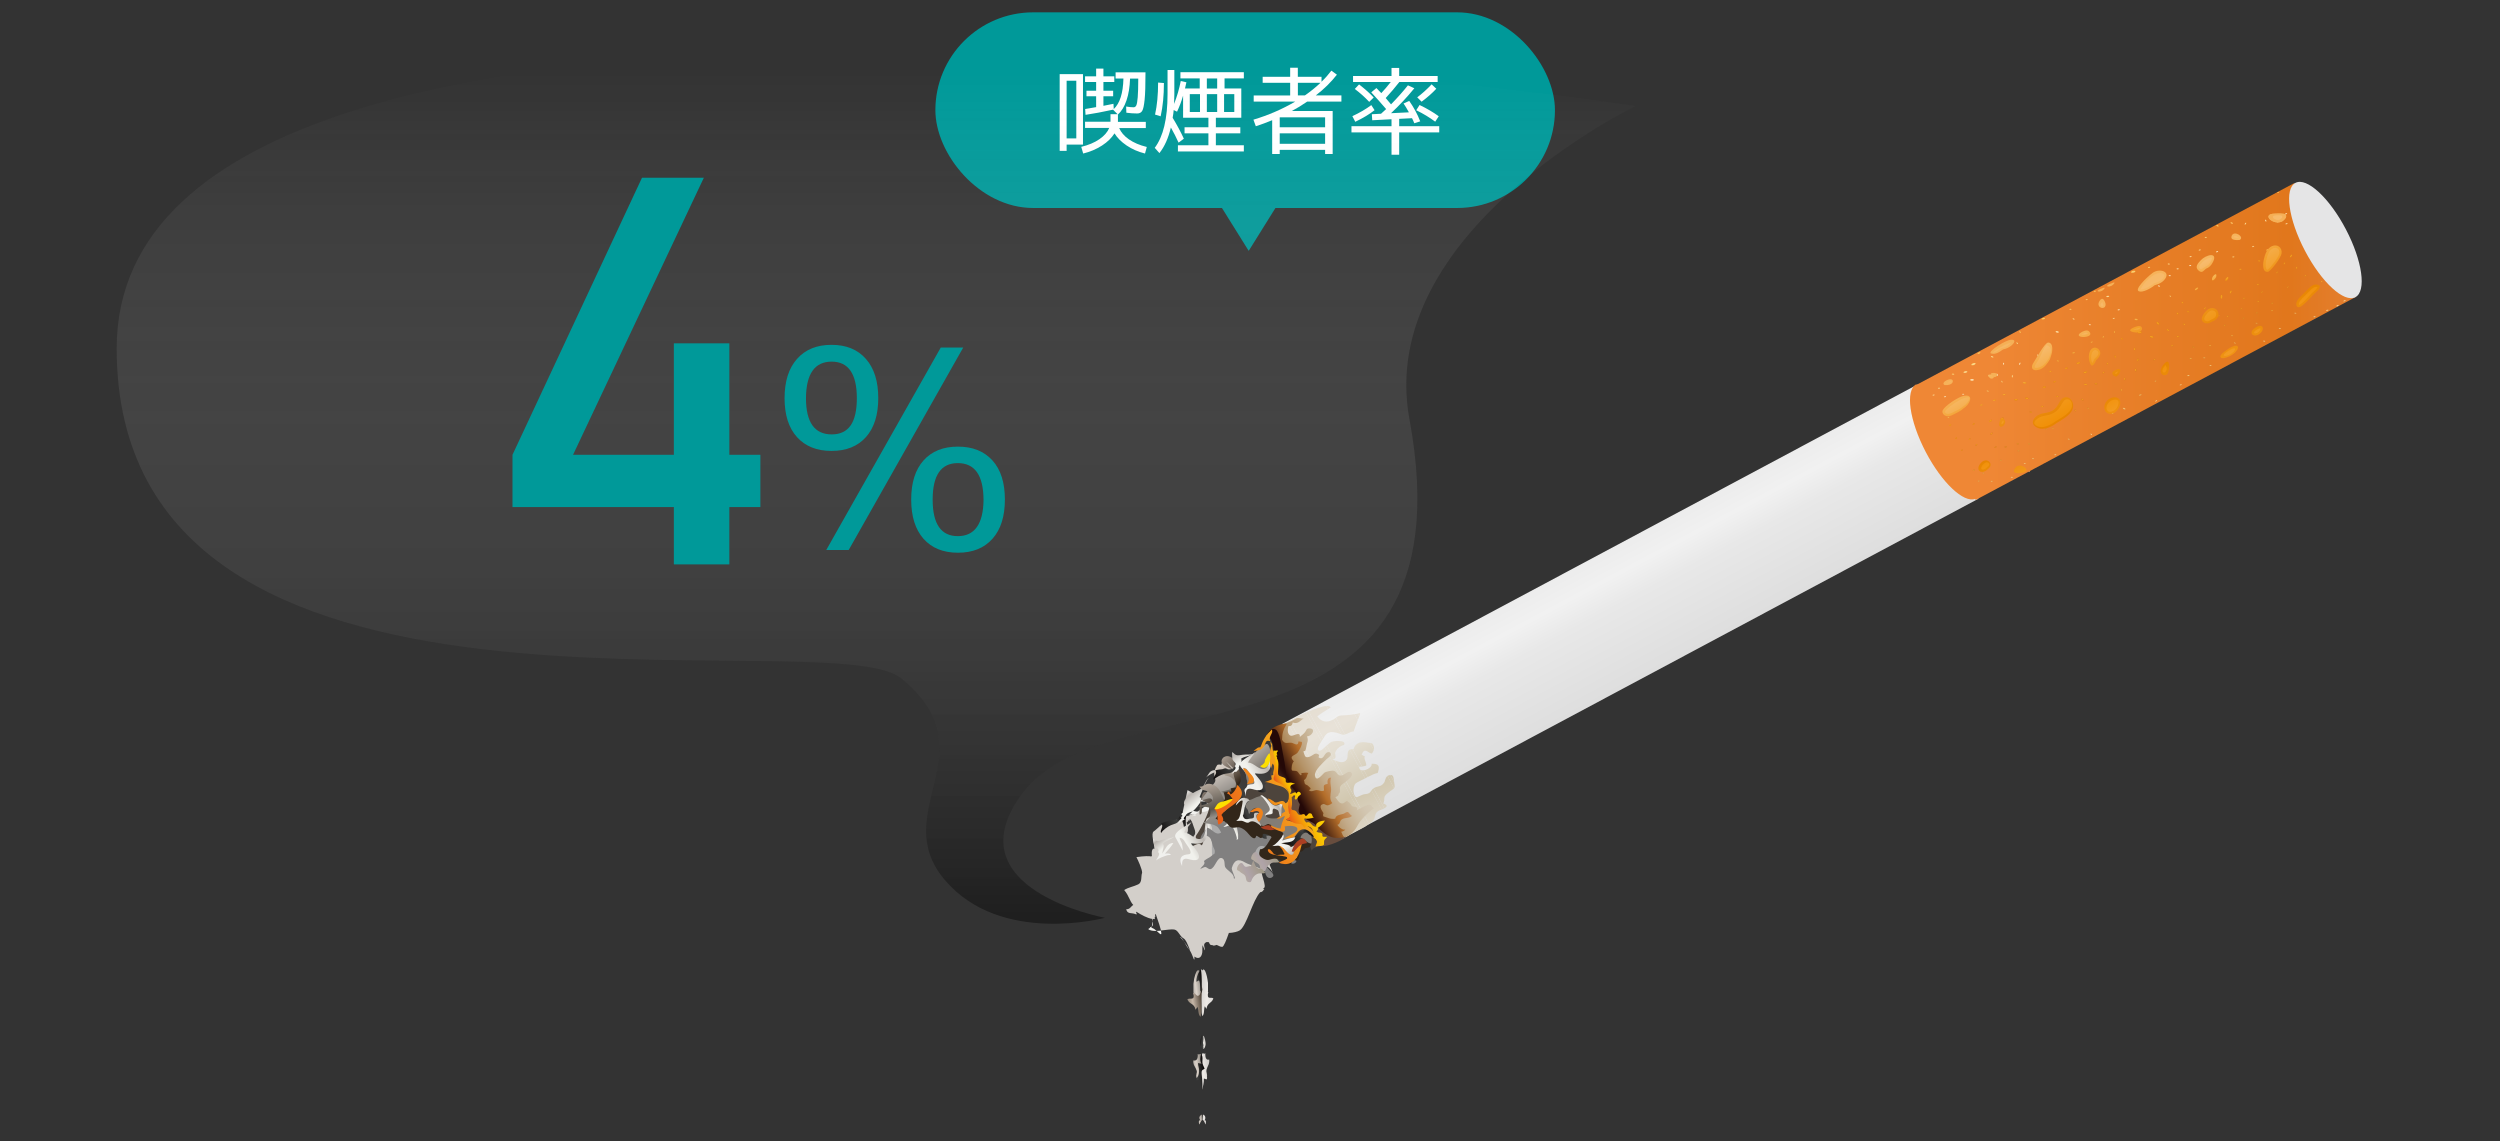 <?xml version="1.0" encoding="UTF-8"?><svg id="_レイヤー_2" xmlns="http://www.w3.org/2000/svg" xmlns:xlink="http://www.w3.org/1999/xlink" viewBox="0 0 460 210"><rect x="0" y="0" width="460" height="210" fill="#333333" stroke="none"/><defs><linearGradient id="linear-gradient" x1="212.82" y1="171.58" x2="213.69" y2="171.58" gradientUnits="userSpaceOnUse"><stop offset="0" stop-color="#f1f1f1"/><stop offset=".44" stop-color="#f1f1ec"/><stop offset="1" stop-color="#fff"/></linearGradient><linearGradient id="linear-gradient-2" x1="211.94" y1="170" x2="212.13" y2="170" xlink:href="#linear-gradient"/><linearGradient id="linear-gradient-3" x1="211.28" y1="170.88" x2="212.82" y2="170.88" xlink:href="#linear-gradient"/><linearGradient id="linear-gradient-4" x1="217.87" y1="173.98" x2="218.8" y2="173.98" xlink:href="#linear-gradient"/><linearGradient id="linear-gradient-5" x1="217.13" y1="172.84" x2="217.87" y2="172.84" xlink:href="#linear-gradient"/><linearGradient id="linear-gradient-6" x1="-253.23" y1="268.24" x2="-253.23" y2="292.06" gradientTransform="translate(49.39 -167.8) rotate(180) scale(.99 -1)" gradientUnits="userSpaceOnUse"><stop offset="0" stop-color="#ececec"/><stop offset=".21" stop-color="#f1f1f1"/><stop offset=".42" stop-color="#e8e8e8"/><stop offset="1" stop-color="#dedede"/></linearGradient><linearGradient id="linear-gradient-7" x1="351.43" y1="62.83" x2="433.39" y2="62.83" gradientUnits="userSpaceOnUse"><stop offset=".18" stop-color="#ef8735"/><stop offset=".32" stop-color="#eb832f"/><stop offset=".85" stop-color="#e1771c"/><stop offset="1" stop-color="#e47f2f"/></linearGradient><linearGradient id="linear-gradient-8" x1="-366.38" y1="268.67" x2="-366.38" y2="292.44" gradientTransform="translate(-62.53 -12.23) rotate(151.89) scale(1 -1)" gradientUnits="userSpaceOnUse"><stop offset="0" stop-color="#ee7d0b"/><stop offset=".21" stop-color="#ef8516"/><stop offset=".42" stop-color="#da7208"/><stop offset=".58" stop-color="#c46315"/><stop offset=".76" stop-color="#b25721"/><stop offset="1" stop-color="#ce6913"/></linearGradient><linearGradient id="linear-gradient-9" x1="-366.38" y1="268.67" x2="-366.38" y2="292.44" gradientTransform="translate(-62.53 -12.23) rotate(151.89) scale(1 -1)" gradientUnits="userSpaceOnUse"><stop offset="0" stop-color="#facb61"/><stop offset=".21" stop-color="#fdedd4"/><stop offset=".26" stop-color="#fad8a4"/><stop offset=".37" stop-color="#f5ad45"/><stop offset=".42" stop-color="#f39d1f"/><stop offset=".76" stop-color="#f39c21"/><stop offset="1" stop-color="#fad395"/></linearGradient><linearGradient id="linear-gradient-10" x1="-400.24" y1="268.54" x2="-400.24" y2="292.44" gradientTransform="translate(-62.53 -12.23) rotate(151.89) scale(1 -1)" gradientUnits="userSpaceOnUse"><stop offset="0" stop-color="#f5ad53"/><stop offset=".21" stop-color="#f6b65f"/><stop offset=".27" stop-color="#f5af50"/><stop offset=".42" stop-color="#f39f2b"/><stop offset=".59" stop-color="#ec8f13"/><stop offset=".76" stop-color="#e78400"/><stop offset="1" stop-color="#f2981b"/></linearGradient><linearGradient id="linear-gradient-11" x1="-398.37" y1="268.55" x2="-398.37" y2="292.44" xlink:href="#linear-gradient-10"/><linearGradient id="linear-gradient-12" x1="-395.74" y1="268.54" x2="-395.74" y2="292.44" xlink:href="#linear-gradient-10"/><linearGradient id="linear-gradient-13" x1="-384.58" y1="268.54" x2="-384.58" y2="292.44" xlink:href="#linear-gradient-10"/><linearGradient id="linear-gradient-14" x1="-358.45" y1="268.54" x2="-358.45" y2="292.45" xlink:href="#linear-gradient-10"/><linearGradient id="linear-gradient-15" x1="-387.09" y1="268.55" x2="-387.09" y2="292.44" xlink:href="#linear-gradient-10"/><linearGradient id="linear-gradient-16" x1="-364.21" y1="268.55" x2="-364.21" y2="292.44" xlink:href="#linear-gradient-10"/><linearGradient id="linear-gradient-17" x1="-380.68" y1="268.55" x2="-380.68" y2="292.44" xlink:href="#linear-gradient-10"/><linearGradient id="linear-gradient-18" x1="-332.45" y1="268.55" x2="-332.45" y2="292.44" xlink:href="#linear-gradient-10"/><linearGradient id="linear-gradient-19" x1="-365.32" y1="268.54" x2="-365.32" y2="292.48" xlink:href="#linear-gradient-10"/><linearGradient id="linear-gradient-20" x1="-368.86" y1="268.54" x2="-368.86" y2="292.44" xlink:href="#linear-gradient-10"/><linearGradient id="linear-gradient-21" x1="-367.55" y1="268.54" x2="-367.55" y2="292.44" xlink:href="#linear-gradient-10"/><linearGradient id="linear-gradient-22" x1="-391.75" y1="268.55" x2="-391.75" y2="292.43" xlink:href="#linear-gradient-10"/><linearGradient id="linear-gradient-23" x1="-337.69" y1="268.54" x2="-337.69" y2="292.45" xlink:href="#linear-gradient-10"/><linearGradient id="linear-gradient-24" x1="-336.49" y1="268.55" x2="-336.49" y2="292.44" xlink:href="#linear-gradient-10"/><linearGradient id="linear-gradient-25" x1="-346.78" y1="268.55" x2="-346.78" y2="292.44" xlink:href="#linear-gradient-10"/><linearGradient id="linear-gradient-26" x1="-331.05" y1="268.54" x2="-331.05" y2="292.45" xlink:href="#linear-gradient-10"/><linearGradient id="linear-gradient-27" x1="-331.78" y1="268.55" x2="-331.78" y2="292.44" xlink:href="#linear-gradient-10"/><linearGradient id="linear-gradient-28" x1="-374.23" y1="268.54" x2="-374.23" y2="292.46" xlink:href="#linear-gradient-10"/><linearGradient id="linear-gradient-29" x1="-339.94" y1="268.55" x2="-339.94" y2="292.44" xlink:href="#linear-gradient-10"/><linearGradient id="linear-gradient-30" x1="-358.74" y1="268.55" x2="-358.74" y2="292.43" xlink:href="#linear-gradient-10"/><linearGradient id="linear-gradient-31" x1="-357.1" y1="268.54" x2="-357.1" y2="292.45" xlink:href="#linear-gradient-10"/><linearGradient id="linear-gradient-32" x1="-360.64" y1="268.56" x2="-360.64" y2="292.44" xlink:href="#linear-gradient-10"/><linearGradient id="linear-gradient-33" x1="-349.9" y1="268.54" x2="-349.9" y2="292.45" xlink:href="#linear-gradient-10"/><linearGradient id="linear-gradient-34" x1="-380.68" y1="268.53" x2="-380.68" y2="292.45" xlink:href="#linear-gradient-10"/><linearGradient id="linear-gradient-35" x1="-344.32" y1="268.54" x2="-344.32" y2="292.45" xlink:href="#linear-gradient-10"/><linearGradient id="linear-gradient-36" y1="270.14" y2="311.87" xlink:href="#linear-gradient-10"/><linearGradient id="linear-gradient-37" x1="-367.33" y1="268.83" x2="-367.33" y2="277.71" xlink:href="#linear-gradient-10"/><linearGradient id="linear-gradient-38" x1="-340.56" y1="272.7" x2="-340.56" y2="291.08" xlink:href="#linear-gradient-10"/><linearGradient id="linear-gradient-39" x1="-365.2" y1="268.87" x2="-365.2" y2="292.66" gradientTransform="translate(-62.53 -12.23) rotate(151.89) scale(1 -1)" gradientUnits="userSpaceOnUse"><stop offset="0" stop-color="#f6b561"/><stop offset=".21" stop-color="#f7bb6d"/><stop offset=".26" stop-color="#f6b660"/><stop offset=".42" stop-color="#f4a73b"/><stop offset=".62" stop-color="#f2981a"/><stop offset=".76" stop-color="#f19007"/><stop offset="1" stop-color="#f4a130"/></linearGradient><linearGradient id="linear-gradient-40" x1="2978.7" y1="-2543.6" x2="2978.87" y2="-2544.85" gradientTransform="translate(2737.74 -2810.63) rotate(89.47) scale(1 -1)" gradientUnits="userSpaceOnUse"><stop offset="0" stop-color="#c9c6c3"/><stop offset=".37" stop-color="#eeeae6"/><stop offset=".76" stop-color="#cdcbc9"/><stop offset=".86" stop-color="#e1dedb"/><stop offset="1" stop-color="#dadada"/></linearGradient><linearGradient id="linear-gradient-41" x1="2969.5" y1="-2241.14" x2="2970.23" y2="-2246.76" gradientTransform="translate(-2048.38 -2766.1) rotate(89.47)" xlink:href="#linear-gradient-40"/><linearGradient id="linear-gradient-42" x1="2983.9" y1="-2542.65" x2="2984.42" y2="-2546.63" xlink:href="#linear-gradient-40"/><linearGradient id="linear-gradient-43" x1="2992.9" y1="-2241.78" x2="2993.08" y2="-2243.16" gradientTransform="translate(-2048.38 -2766.1) rotate(89.47)" xlink:href="#linear-gradient-40"/><linearGradient id="linear-gradient-44" x1="2968.23" y1="-2544.04" x2="2968.68" y2="-2547.55" gradientTransform="translate(2737.74 -2810.63) rotate(89.47) scale(1 -1)" gradientUnits="userSpaceOnUse"><stop offset="0" stop-color="#827d76"/><stop offset=".37" stop-color="#dad1c8"/><stop offset=".76" stop-color="#8e8a85"/><stop offset=".86" stop-color="#bab5b0"/><stop offset="1" stop-color="#ababab"/></linearGradient><linearGradient id="linear-gradient-45" x1="2970.94" y1="-2543.75" x2="2971.7" y2="-2549.59" gradientTransform="translate(2737.74 -2810.63) rotate(89.47) scale(1 -1)" gradientUnits="userSpaceOnUse"><stop offset="0" stop-color="#32261a"/><stop offset=".37" stop-color="#c5b6a7"/><stop offset=".76" stop-color="#453d34"/><stop offset=".86" stop-color="#908880"/><stop offset="1" stop-color="#777879"/></linearGradient><linearGradient id="linear-gradient-46" x1="2967.54" y1="-2544.02" x2="2967.82" y2="-2546.21" gradientTransform="translate(2737.74 -2810.63) rotate(89.47) scale(1 -1)" gradientUnits="userSpaceOnUse"><stop offset="0" stop-color="#040000"/><stop offset=".44" stop-color="#3d3e3d"/><stop offset="1" stop-color="#3b3938"/></linearGradient><linearGradient id="linear-gradient-47" x1="2984.16" y1="-2543.7" x2="2984.62" y2="-2547.2" xlink:href="#linear-gradient-46"/><linearGradient id="linear-gradient-48" x1="2982.99" y1="-2544.14" x2="2983.4" y2="-2547.31" xlink:href="#linear-gradient-44"/><linearGradient id="linear-gradient-49" x1="2992.91" y1="-2544.24" x2="2993.11" y2="-2545.79" xlink:href="#linear-gradient-44"/><linearGradient id="linear-gradient-50" x1="2978.58" y1="-2241.48" x2="2978.78" y2="-2242.99" gradientTransform="translate(-2048.38 -2766.1) rotate(89.47)" xlink:href="#linear-gradient-46"/><linearGradient id="linear-gradient-51" x1="-2048.04" y1="-2018.69" x2="-2048.04" y2="-2008.73" gradientTransform="translate(340.05 -1777.94) rotate(-128.09) scale(.7 .64)" gradientUnits="userSpaceOnUse"><stop offset="0" stop-color="#040000"/><stop offset=".75" stop-color="#3d3e3d"/><stop offset="1" stop-color="#040000"/></linearGradient><linearGradient id="linear-gradient-52" x1="556.41" y1="-3440.63" x2="556.41" y2="-3435.68" gradientTransform="translate(-1502.46 -2874.88) rotate(141.28)" gradientUnits="userSpaceOnUse"><stop offset="0" stop-color="#f1f1f1"/><stop offset=".44" stop-color="#f1f1ec"/><stop offset=".79" stop-color="#bab5b0"/><stop offset="1" stop-color="#fff"/></linearGradient><linearGradient id="linear-gradient-53" x1="546.91" y1="-3438.59" x2="546.91" y2="-3432.6" xlink:href="#linear-gradient-52"/><linearGradient id="linear-gradient-54" x1="2936.81" y1="-2004.44" x2="2916.47" y2="-2007.82" gradientTransform="translate(176.81 -2473.9) rotate(50.64) scale(.7 -.81)" gradientUnits="userSpaceOnUse"><stop offset="0" stop-color="#4d443c"/><stop offset=".37" stop-color="#c5b7aa"/><stop offset=".76" stop-color="#5a554d"/><stop offset=".86" stop-color="#938e87"/><stop offset="1" stop-color="#818080"/></linearGradient><linearGradient id="linear-gradient-55" x1="2926.83" y1="-2070.23" x2="2926.83" y2="-2061.9" gradientTransform="translate(-61.66 -2279.41) rotate(50.64) scale(.7 -.64)" xlink:href="#linear-gradient-52"/><linearGradient id="linear-gradient-56" x1="2923.14" y1="-2076.03" x2="2923.14" y2="-2070.03" gradientTransform="translate(-61.66 -2279.41) rotate(50.64) scale(.7 -.64)" xlink:href="#linear-gradient-46"/><linearGradient id="linear-gradient-57" x1="-2046.62" y1="-1997.48" x2="-2066.99" y2="-2000.86" gradientTransform="translate(340.05 -1777.94) rotate(-128.09) scale(.7 .64)" xlink:href="#linear-gradient-44"/><linearGradient id="linear-gradient-58" x1="-2338.42" y1="-862.66" x2="-2359.03" y2="-866.08" gradientTransform="translate(-42.91 -1570.85) rotate(-117.47) scale(.7 .64)" xlink:href="#linear-gradient-54"/><linearGradient id="linear-gradient-59" x1="-2338.99" y1="-870.42" x2="-2359.6" y2="-873.84" gradientTransform="translate(-42.91 -1570.85) rotate(-117.47) scale(.7 .64)" xlink:href="#linear-gradient-54"/><linearGradient id="linear-gradient-60" x1="-2358.49" y1="-868.52" x2="-2358.49" y2="-860.84" gradientTransform="translate(-42.91 -1570.85) rotate(-117.47) scale(.7 .64)" gradientUnits="userSpaceOnUse"><stop offset="0" stop-color="#b9b29a"/><stop offset=".44" stop-color="#afa3a8"/><stop offset="1" stop-color="#a09985"/></linearGradient><linearGradient id="linear-gradient-61" x1="-2359.3" y1="-873.57" x2="-2359.3" y2="-865.89" xlink:href="#linear-gradient-60"/><linearGradient id="linear-gradient-62" x1="-2347.2" y1="-871.21" x2="-2347.2" y2="-864.05" gradientTransform="translate(-42.91 -1570.85) rotate(-117.47) scale(.7 .64)" xlink:href="#linear-gradient-52"/><linearGradient id="linear-gradient-63" x1="-2333.8" y1="-867.73" x2="-2333.8" y2="-857.76" gradientTransform="translate(-42.91 -1570.85) rotate(-117.47) scale(.7 .64)" xlink:href="#linear-gradient-51"/><linearGradient id="linear-gradient-64" x1="-184.63" y1="-3648.1" x2="-184.63" y2="-3643.15" gradientTransform="translate(-1652.01 -2988.88) rotate(151.89)" xlink:href="#linear-gradient-52"/><linearGradient id="linear-gradient-65" x1="-205.67" y1="268.84" x2="-205.67" y2="292.57" gradientTransform="translate(-62.53 -12.23) rotate(151.89) scale(1 -1)" gradientUnits="userSpaceOnUse"><stop offset="0" stop-color="#e5ded2"/><stop offset=".21" stop-color="#e8e2d8"/><stop offset=".42" stop-color="#e3ddcf"/><stop offset=".52" stop-color="#ddd6c5"/><stop offset=".76" stop-color="#d2c8b0"/><stop offset="1" stop-color="#dcd4c3"/></linearGradient><linearGradient id="linear-gradient-66" x1="-201.67" y1="268.84" x2="-201.67" y2="292.57" xlink:href="#linear-gradient-65"/><linearGradient id="linear-gradient-67" x1="-205.67" y1="268.84" x2="-205.67" y2="292.57" xlink:href="#linear-gradient-65"/><linearGradient id="linear-gradient-68" x1="-205.36" y1="268.85" x2="-205.36" y2="292.57" xlink:href="#linear-gradient-65"/><linearGradient id="linear-gradient-69" x1="-201.81" y1="268.84" x2="-201.81" y2="292.57" xlink:href="#linear-gradient-65"/><linearGradient id="linear-gradient-70" x1="-208.1" y1="268.83" x2="-208.1" y2="292.6" xlink:href="#linear-gradient-65"/><linearGradient id="linear-gradient-71" x1="-204.02" y1="268.84" x2="-204.02" y2="292.57" xlink:href="#linear-gradient-65"/><linearGradient id="linear-gradient-72" x1="-197.94" y1="268.84" x2="-197.94" y2="292.57" xlink:href="#linear-gradient-65"/><linearGradient id="linear-gradient-73" x1="-194.03" y1="268.84" x2="-194.03" y2="292.57" xlink:href="#linear-gradient-65"/><linearGradient id="linear-gradient-74" x1="-201.81" y1="268.84" x2="-201.81" y2="292.57" xlink:href="#linear-gradient-65"/><linearGradient id="linear-gradient-75" x1="-208.03" y1="268.83" x2="-208.03" y2="292.57" xlink:href="#linear-gradient-65"/><linearGradient id="linear-gradient-76" x1="-205.67" y1="268.84" x2="-205.67" y2="292.57" xlink:href="#linear-gradient-65"/><linearGradient id="linear-gradient-77" x1="-203.74" y1="268.84" x2="-203.74" y2="292.57" xlink:href="#linear-gradient-65"/><linearGradient id="linear-gradient-78" x1="-203.74" y1="268.83" x2="-203.74" y2="292.57" xlink:href="#linear-gradient-65"/><linearGradient id="linear-gradient-79" x1="-207.53" y1="268.84" x2="-207.53" y2="292.57" xlink:href="#linear-gradient-65"/><linearGradient id="linear-gradient-80" x1="-207.6" y1="268.84" x2="-207.6" y2="292.57" xlink:href="#linear-gradient-65"/><linearGradient id="linear-gradient-81" x1="-199.87" y1="268.84" x2="-199.87" y2="292.57" xlink:href="#linear-gradient-65"/><linearGradient id="linear-gradient-82" x1="-203.74" y1="268.83" x2="-203.74" y2="292.58" xlink:href="#linear-gradient-65"/><linearGradient id="linear-gradient-83" x1="-203.74" y1="268.84" x2="-203.74" y2="292.61" xlink:href="#linear-gradient-65"/><linearGradient id="linear-gradient-84" x1="-196.01" y1="268.84" x2="-196.01" y2="292.57" gradientTransform="translate(46.69 -137.7) rotate(-180) scale(1 -1)" xlink:href="#linear-gradient-65"/><linearGradient id="linear-gradient-85" x1="-203.74" y1="268.84" x2="-203.74" y2="292.57" xlink:href="#linear-gradient-65"/><linearGradient id="linear-gradient-86" x1="-199.87" y1="268.84" x2="-199.87" y2="292.57" xlink:href="#linear-gradient-65"/><linearGradient id="linear-gradient-87" x1="-207.6" y1="268.84" x2="-207.6" y2="292.58" xlink:href="#linear-gradient-65"/><linearGradient id="linear-gradient-88" x1="-202.3" y1="280.88" x2="-191.01" y2="280.88" gradientTransform="translate(-62.53 -12.23) rotate(151.89) scale(1 -1)" gradientUnits="userSpaceOnUse"><stop offset="0" stop-color="#d5cab6"/><stop offset=".14" stop-color="#d2c6b1"/><stop offset=".31" stop-color="#ccbca2"/><stop offset=".5" stop-color="#c3ab8a"/><stop offset=".69" stop-color="#b59469"/><stop offset=".89" stop-color="#a3763f"/><stop offset="1" stop-color="#986324"/></linearGradient><linearGradient id="linear-gradient-89" x1="3238.53" y1="-937.93" x2="3238.53" y2="-933.77" gradientTransform="translate(-345.79 -2137.51) rotate(61.26) scale(.7 -.64)" xlink:href="#linear-gradient-46"/><linearGradient id="linear-gradient-90" x1="3245.77" y1="-932.46" x2="3245.77" y2="-924.44" gradientTransform="translate(-345.79 -2137.51) rotate(61.26) scale(.7 -.64)" xlink:href="#linear-gradient-46"/><linearGradient id="linear-gradient-91" x1="3252.1" y1="-926.45" x2="3231.67" y2="-929.84" gradientTransform="translate(-345.79 -2137.51) rotate(61.26) scale(.7 -.64)" xlink:href="#linear-gradient-45"/><linearGradient id="linear-gradient-92" x1="3252.15" y1="-928.76" x2="3231.72" y2="-932.15" gradientTransform="translate(-345.79 -2137.51) rotate(61.26) scale(.7 -.64)" xlink:href="#linear-gradient-45"/><linearGradient id="linear-gradient-93" x1="3251.14" y1="-920.36" x2="3228.78" y2="-924.07" gradientTransform="translate(-345.79 -2137.51) rotate(61.26) scale(.7 -.64)" xlink:href="#linear-gradient-44"/><linearGradient id="linear-gradient-94" x1="3250.8" y1="-918.69" x2="3228.31" y2="-922.42" gradientTransform="translate(-345.79 -2137.51) rotate(61.26) scale(.7 -.64)" xlink:href="#linear-gradient-54"/><linearGradient id="linear-gradient-95" x1="3240.47" y1="-919.43" x2="3240.47" y2="-903.85" gradientTransform="translate(-345.79 -2137.51) rotate(61.26) scale(.7 -.64)" gradientUnits="userSpaceOnUse"><stop offset=".27" stop-color="#240807"/><stop offset=".72" stop-color="#b46e2a"/><stop offset="1" stop-color="#c7966a"/></linearGradient><radialGradient id="radial-gradient" cx="3237.58" cy="-893.94" fx="3237.58" fy="-893.94" r="24.22" gradientTransform="translate(-341.17 -2128.49) rotate(61.26) scale(.7 -.64)" gradientUnits="userSpaceOnUse"><stop offset=".85" stop-color="#240807"/><stop offset=".88" stop-color="#280c0a"/><stop offset=".92" stop-color="#361b16"/><stop offset=".96" stop-color="#4e3229"/><stop offset="1" stop-color="#684d3e"/></radialGradient><linearGradient id="linear-gradient-96" x1="3234.06" y1="-925.63" x2="3234.06" y2="-917.95" gradientTransform="translate(-345.79 -2137.51) rotate(61.26) scale(.7 -.64)" xlink:href="#linear-gradient-46"/><linearGradient id="linear-gradient-97" x1="3239.44" y1="-933.15" x2="3239.44" y2="-926.83" gradientTransform="translate(-345.79 -2137.51) rotate(61.26) scale(.7 -.64)" xlink:href="#linear-gradient-46"/><linearGradient id="linear-gradient-98" x1="3231.37" y1="-929.6" x2="3231.37" y2="-916.19" gradientTransform="translate(-345.79 -2137.51) rotate(61.26) scale(.7 -.64)" xlink:href="#linear-gradient-52"/><linearGradient id="linear-gradient-99" x1="3239.41" y1="-955.38" x2="3239.41" y2="-941.98" gradientTransform="translate(-345.79 -2137.51) rotate(61.26) scale(.7 -.64)" xlink:href="#linear-gradient-52"/><linearGradient id="linear-gradient-100" x1="3239.98" y1="-935.13" x2="3239.98" y2="-927.18" gradientTransform="translate(-345.79 -2137.51) rotate(61.26) scale(.7 -.64)" gradientUnits="userSpaceOnUse"><stop offset="0" stop-color="#f1f1f1"/><stop offset=".44" stop-color="#f1f1ec"/><stop offset="1" stop-color="#bab5b0"/></linearGradient><linearGradient id="linear-gradient-101" x1="3241.2" y1="-927.11" x2="3241.2" y2="-919.95" gradientTransform="translate(-345.79 -2137.51) rotate(61.26) scale(.7 -.64)" xlink:href="#linear-gradient-52"/><linearGradient id="linear-gradient-102" x1="3231.69" y1="-931.47" x2="3231.69" y2="-925.47" gradientTransform="translate(-345.79 -2137.51) rotate(61.26) scale(.7 -.64)" xlink:href="#linear-gradient-46"/><linearGradient id="linear-gradient-103" x1="3227.52" y1="-918.98" x2="3227.52" y2="-914.55" gradientTransform="translate(-345.79 -2137.51) rotate(61.26) scale(.7 -.64)" xlink:href="#linear-gradient-46"/><linearGradient id="linear-gradient-104" x1="3251.27" y1="-926.32" x2="3251.27" y2="-916.34" gradientTransform="translate(-345.79 -2137.51) rotate(61.26) scale(.7 -.64)" xlink:href="#linear-gradient-51"/><linearGradient id="linear-gradient-105" x1="-185.28" y1="286.58" x2="-185.28" y2="292.24" gradientTransform="translate(-62.53 -12.23) rotate(151.89) scale(1 -1)" xlink:href="#linear-gradient-52"/><linearGradient id="linear-gradient-106" x1="-175.9" y1="277.07" x2="-191.17" y2="278.22" gradientTransform="translate(-62.53 -12.23) rotate(151.89) scale(1 -1)" gradientUnits="userSpaceOnUse"><stop offset="0" stop-color="#ea5d17"/><stop offset="1" stop-color="#f4a51d"/></linearGradient><linearGradient id="linear-gradient-107" x1="-176.1" y1="274.61" x2="-191.35" y2="275.76" xlink:href="#linear-gradient-106"/><linearGradient id="linear-gradient-108" x1="-175.47" y1="283.41" x2="-190.67" y2="284.56" xlink:href="#linear-gradient-106"/><linearGradient id="linear-gradient-109" x1="-175.38" y1="284.01" x2="-190.67" y2="285.16" xlink:href="#linear-gradient-106"/><linearGradient id="linear-gradient-110" x1="-176.16" y1="273.67" x2="-191.42" y2="274.82" xlink:href="#linear-gradient-106"/><linearGradient id="linear-gradient-111" x1="-175.6" y1="280.97" x2="-190.89" y2="282.12" xlink:href="#linear-gradient-106"/><linearGradient id="linear-gradient-112" x1="-175.01" y1="289.52" x2="-190.24" y2="290.66" xlink:href="#linear-gradient-106"/><linearGradient id="linear-gradient-113" x1="-176.51" y1="268.95" x2="-191.78" y2="270.09" xlink:href="#linear-gradient-106"/><linearGradient id="linear-gradient-114" x1="-188.67" y1="278.34" x2="-191.32" y2="278.46" gradientTransform="translate(-62.53 -12.23) rotate(151.89) scale(1 -1)" gradientUnits="userSpaceOnUse"><stop offset="0" stop-color="#ea5d17"/><stop offset=".16" stop-color="#ee7811"/><stop offset=".41" stop-color="#f49d09"/><stop offset=".63" stop-color="#f8b704"/><stop offset=".84" stop-color="#fbc701"/><stop offset="1" stop-color="#fccd00"/></linearGradient><linearGradient id="linear-gradient-115" x1="-187.53" y1="287.8" x2="-192.3" y2="288.02" xlink:href="#linear-gradient-114"/><linearGradient id="_名称未設定グラデーション_7" x1="161.19" y1="13.29" x2="161.19" y2="168.61" gradientUnits="userSpaceOnUse"><stop offset="0" stop-color="#fff" stop-opacity="0"/><stop offset="1" stop-color="#000" stop-opacity=".4"/></linearGradient></defs><g id="_レイヤー_3"><rect width="460" height="210" fill="none" stroke-width="0"/><path d="M212.82,171.29c.62.54,1.06,1.09.78-.05-.27.03-.53.04-.78.05Z" fill="url(#linear-gradient)" stroke-width="0"/><path d="M236.34,154.82l-11.2-15.41c-.26.65-.51,1.65-.78,2.75-.38-.38-.82-.6-1.4-.33-.58.27-.64.9-1.11,1.24,1.48-1.09,2.22-1.23,2.49-.83-.55,2.21-1.19,4.81-2.21,5.79-.25.25-.8.59-1.34.97,0-.05,0-.1.03-.16-.02.07-.04.12-.06.18-.2.14-.39.29-.57.44l-1.58.66c-.29-.03-.4.09-.41.28-.55-.46-1.07-.06-1.42.4-.19.01-.38.05-.56.13-.28.13-.44.33-.63.49-1.32-.67-2.4.95-3.31,1.56-.56.38.14,2.31.12,3.25-.1-.12-.21-.14-.36.11-.13.24-.14.65-.09,1.14-.03.04-.07.07-.11.11-.29-.09-1.31-.1-2.74.12.26.49,1.07,2.23,1.05,2.88-.25.6.06,1.76-.71,2.13-.86.42-1.85.55-2.59,1.05.93,1.12.96,1.97,1.67,2.75-.45.24-.57.81-1.3.78.21.97,1.01.59,1.7.9.63.28-.27-.72.32-.35.68.44,1.86,1.1,2.76,1.23.01.04.02.07.03.11.02.1.04.21.07.32.01-.15.03-.29.04-.43.12,0,.25.05.35.03.01-.12,0-.27-.02-.43,0,0,.02.02.03.03.11.14.09-.1.04-.41.04-.04.07-.08.11-.13.53,1.53.85,2.49.98,3.04.96-.1,1.94-.27,2.43-.18.77.14.97,1.21,1.69,1.61.49.27.83,1.27,1.18,2.1-.04-.02-.07-.05-.11-.08.26.46.5.92.63,1.29.31.92.36.69.32.05.61.47,1.27.36,1.44-.7.07-.38-.03-.95.07-1.39.24.59.46,1.16.44.87-.03-.5-.48-1.11.27-1.44.02-.01.03,0,.05,0,.12,0,.25,0,.4.03.18.54.38.56.61.51.05.03.08.07.15.09.22.06.43-.04.67-.11.34.13.69.39,1.03.36.26-.02.73-1.18,1.21-2.56.78-.02,1.63-.23,2-.47,1.29-.84,2.36-5.52,3.77-7.03.23-.01.45-.12.59-.37,0-.01,0-.04,0-.05.06-.02.11-.05.17-.06l-.15-.14s-.03-.07-.04-.1c.88-.14-.81-3.1-.21-3.63.25-.22.58-.29.88-.4.06.04.11.07.13.08.35.27.77.64.91,1.13-.1-.49-.3-.91-.49-1.35-.02-.04-.06-.09-.1-.15.04-.04.09-.07.13-.12.43-.59-.46-1.51-1.2-2.24l.24-.1c-.05-.04-.1-.09-.15-.13.14.07.29.14.5.2.65.18,1.4,0,2.02-.24.7-.26,1.73-.82,1.26-1.71ZM212.55,168.06s0-.01.01-.02c0,0,0,.01,0,.02,0,0,0,0-.02,0Z" fill="#d3cfca" stroke-width="0"/><path d="M212.07,169.53c-.03.34-.08.69-.13.95.25-.2.21-.58.13-.95Z" fill="url(#linear-gradient-2)" stroke-width="0"/><path d="M211.94,170.47c-.09.07-.2.14-.38.15.03.05.05.09.07.12-.12.03-.25.08-.35.21.3.29.88.35,1.54.33-.3-.26-.64-.52-.96-.56.03-.06.06-.15.09-.26Z" fill="url(#linear-gradient-3)" stroke-width="0"/><path d="M218.8,174.69c-.28-.49-.6-.98-.92-1.41.31.53.62,1.13.92,1.41Z" fill="url(#linear-gradient-4)" stroke-width="0"/><path d="M217.13,172.41c.23.21.48.53.74.87-.27-.46-.52-.85-.74-.87Z" fill="url(#linear-gradient-5)" stroke-width="0"/><rect x="233.66" y="100.6" width="132.59" height="23.82" transform="translate(-17.63 154.58) rotate(-28.11)" fill="url(#linear-gradient-6)" stroke-width="0"/><path d="M433.39,54.68l-11.22-21.01-69.52,37.13-.05-.1c-2.08,1.09-1.29,6.68,1.75,12.49,2.95,5.63,6.95,9.39,9.08,8.61l.1.19,69.86-37.31Z" fill="url(#linear-gradient-7)" stroke-width="0"/><path d="M431.64,42.19c3.05,5.81,3.83,11.4,1.75,12.49-2.08,1.09-6.24-2.73-9.28-8.54-3.05-5.81-3.83-11.4-1.75-12.49,2.08-1.09,6.24,2.73,9.28,8.54Z" fill="#e5e5e6" stroke-width="0"/><path d="M412.69,58.49c.12-.1.47-.11.26.06-.12.1-.47.11-.26-.06ZM415.36,57.61c.21-.17-.14-.17-.26-.07-.21.17.14.16.26.07ZM411.05,47.34c.25-.12-.09-.2-.23-.13-.25.12.09.2.23.13ZM418.17,57.2c.22-.16-.13-.17-.26-.08-.22.16.13.17.26.08ZM419.6,60.5c.25-.1-.07-.2-.22-.15-.25.09.07.2.22.15ZM415.64,55.5c.21-.17-.15-.16-.26-.06-.21.17.15.16.26.06ZM413.02,54.92c.23-.14-.12-.18-.25-.1-.23.14.12.18.25.1ZM412.54,56.84c.18-.2-.17-.14-.27-.03-.18.2.17.14.27.03ZM415.37,61.25c.27,0,0-.22-.14-.22-.27,0-.01.22.14.22ZM415.31,59.55c.26-.08-.06-.21-.21-.16-.26.08.06.21.21.16ZM416.7,62.86c.26-.06-.04-.21-.19-.18-.26.06.04.21.19.18ZM412.36,49.62c.25-.12-.09-.2-.24-.14-.25.12.09.2.24.14ZM422.44,57.71c.26-.07-.05-.21-.2-.17-.26.07.05.21.2.17ZM418.85,50.2c-.02.26.23,0,.24-.15.02-.26-.23,0-.24.15ZM413.29,41.09c.04-.27-.24-.02-.26.13-.04.27.24.02.26-.13ZM420.2,48.54c-.02.27.24,0,.25-.15.02-.27-.24,0-.25.15ZM420.84,52.87c-.06.25.22.04.26-.1.06-.25-.22-.04-.26.1ZM414.71,45.39c.21-.19-.16-.17-.28-.06-.21.19.16.17.28.06ZM418.24,55.81c.18-.2-.17-.14-.27-.03-.18.2.17.14.27.03ZM425.74,58.23c-.23.14.12.19.25.11.24-.14-.12-.19-.25-.11ZM410.72,41.16c.31,0,.01-.26-.17-.25-.31,0-.01.26.17.25ZM416.07,53.73c-.17.21.18.13.27.01.17-.21-.18-.13-.27-.01ZM415.81,48.1c.27-.09-.07-.22-.22-.17-.27.09.07.22.22.17ZM417.46,49.34c.14-.24-.2-.11-.29.03-.14.24.2.11.29-.03ZM406.85,67.31c.25-.11-.09-.2-.23-.14-.25.11.09.2.23.14ZM400.8,49.54c.25-.11-.09-.2-.23-.14-.25.11.09.2.23.14ZM399.34,50.81c.26-.08-.06-.21-.21-.16-.26.08.06.21.21.16ZM402.66,57.47c.27.06.06-.23-.09-.26-.27-.05-.06.23.09.26ZM406.73,63.67c.27-.03-.01-.22-.16-.2-.27.03.01.22.16.2ZM399.16,48.66c.26-.09-.07-.21-.21-.16-.26.09.07.21.21.16ZM401.6,55.81c.25.08.09-.21-.05-.26-.25-.08-.09.21.05.26ZM397.33,52.73c.27-.03-.01-.22-.16-.2-.27.03.01.22.16.2ZM403.65,63.97c.28-.03,0-.23-.17-.21-.28.03.01.23.17.21ZM400.68,57.84c.26.12.13-.22-.02-.29-.26-.13-.13.22.02.29ZM407.81,50.82c.12-.82-.73-.05-.8.42-.12.83.74.05.8-.42ZM405.69,65.92c.27-.09-.07-.22-.22-.16-.27.09.07.22.22.16ZM395.56,49.24c.23-.17-.14-.18-.27-.09-.23.17.14.18.27.09ZM410.78,61.86c.27-.03-.01-.22-.16-.2-.27.03.01.22.16.2ZM403.19,47.28c.23-.14-.11-.19-.24-.11-.23.14.11.19.24.11ZM411.27,63.23c.26.01.02-.22-.13-.23-.26-.01-.02.22.13.23ZM408.6,54.83c.18.44.41-.17.31-.42-.18-.44-.41.17-.31.42ZM410.03,58.17c.12-.24-.21-.08-.27.05-.11.24.21.08.27-.05ZM408.16,58.14c-.05.25.23.03.25-.12.05-.25-.23-.03-.25.12ZM405.87,56.66c.09-.29-.26-.06-.31.11-.09.29.26.06.31-.11ZM404.4,53.13c.25-.41-.35-.18-.49.05-.25.41.36.18.49-.05ZM409.48,59.85c.18-.2-.17-.14-.27-.02-.18.2.17.14.27.02ZM406.39,58.01c.16-.21-.18-.12-.27,0-.16.21.18.12.27,0ZM402.87,48.82c-.23.15.12.18.25.1.23-.15-.12-.18-.25-.1ZM401.96,59.81c.3.05.06-.25-.11-.28-.3-.05-.06.25.11.28ZM370.38,69.11c-.11-.29-.27.1-.2.27.11.29.27-.1.2-.27ZM361.86,68.54c.41-.26-.22-.32-.45-.18-.41.26.21.32.45.18ZM380.85,56.83c-.25.1.08.2.22.15.25-.1-.08-.2-.22-.15ZM381.7,64.99c.29-.17-.14-.23-.31-.13-.29.17.14.23.31.13ZM362.84,66.94c-.42.37.31.33.55.12.42-.37-.31-.33-.55-.12ZM365.83,72.07c.29-.03-.01-.23-.17-.22-.29.03.01.23.17.22ZM371.15,63.01c-.23-.12-.12.2.01.27.24.12.12-.2-.01-.27ZM410.27,53.85c-.01.39.35-.01.36-.24.01-.4-.35.01-.36.24ZM387.88,66.83c-.01-.28-.25.03-.24.18.01.28.25-.03.24-.18ZM405.98,43.74c.25-.13-.1-.2-.24-.12-.24.13.1.2.24.12ZM399.32,54.38c-.24-.1-.1.2.03.26.24.1.1-.2-.03-.26ZM404.87,46.05c.23-.14-.11-.18-.24-.1-.23.14.11.18.24.1ZM419.21,35.31l-.26.14s.23.06.32,0c.16-.08.07-.14-.05-.15ZM410.01,51.19c.11-.54-.48-.06-.54.24-.11.54.48.06.54-.24ZM360.86,82.83l.08.15c.06-.03.13-.09.15-.14.1-.2-.12-.12-.23,0ZM363.95,88.46s-.05.03-.06.04l.05.09c.07.02.19.02.25-.02.24-.13-.1-.19-.24-.12ZM359.8,80.65c-.11.24.21.08.27-.06.11-.24-.21-.08-.27.06ZM373.32,86.82l.22-.11c-.06-.02-.12-.03-.17-.02-.14.03-.12.09-.05.13ZM359.24,68.75c-.3.1.07.24.24.19.3-.1-.07-.24-.24-.19ZM356.66,71.36c-.25.12.09.2.23.13.24-.11-.09-.2-.23-.13ZM367.04,82.24c-.2.18.15.15.27.05.2-.18-.15-.16-.27-.05ZM355.91,72.74c.23-.14-.12-.18-.25-.1-.23.14.12.18.25.1ZM407.81,46.28c-.22.18.15.17.27.07.22-.18-.15-.17-.27-.07ZM427.27,51.92c.29-.01,0-.24-.16-.24-.29.01,0,.24.16.24ZM430.27,56.26c.22-.22-.19-.17-.32-.05-.22.23.19.17.32.05ZM431.55,55.36c.22-.22-.19-.17-.31-.04-.22.22.19.17.31.04ZM421.74,47.01c.07-.38-.34-.03-.38.19-.06.38.34.03.38-.19ZM420.86,41.19c.2-.19-.16-.16-.28-.05-.2.19.16.16.28.05ZM422.44,49.36c.01.3.27-.03.26-.19-.01-.3-.27.03-.26.19ZM424.05,50.77c-.11.25.22.08.28-.06.11-.24-.21-.08-.28.06ZM428.36,57.14c.25-.18-.15-.2-.29-.1-.25.18.15.2.29.1ZM420.5,39.31c-.2.18.15.15.27.05.2-.18-.15-.15-.27-.05ZM419.29,40.66c.01-.27-.24,0-.24.16-.01.26.24,0,.24-.16ZM417.01,45.96c-.2.25.21.16.33.02.21-.25-.21-.16-.33-.02ZM415.32,52.3c-.22.16.13.17.26.08.22-.16-.13-.17-.26-.08ZM416.88,40.73c.2.16.15-.17.04-.27-.2-.16-.16.17-.04.27ZM407.94,41.4c-.31-.02-.04.26.14.27.31.02.04-.26-.14-.27ZM375.98,71.14c-.36.2.16.29.36.18.36-.2-.16-.29-.36-.18ZM373.76,75.95c.31-.02,0-.26-.18-.24-.31.02,0,.26.18.24ZM368.58,67.04c.1.24.22-.09.16-.23-.1-.23-.22.09-.16.23ZM371.11,73.66c.38-.16-.13-.31-.34-.22-.38.16.13.31.34.22ZM378.05,83.62c-.24.13.1.19.24.12.24-.13-.1-.19-.24-.12ZM373.08,73.44c.42-.09-.06-.34-.29-.29-.42.09.06.34.29.29ZM376.58,79.06c.26-.07-.05-.21-.2-.17-.26.07.05.21.2.17ZM368.92,72.69c.32-.17-.14-.26-.32-.16-.32.17.14.26.32.16ZM373.44,81.76c.26-.09-.06-.21-.21-.16-.26.08.06.21.21.16ZM372.69,70.59c.44-.12-.09-.36-.34-.29-.44.12.09.36.34.29ZM364.32,65c.29-.26-.21-.23-.38-.08-.29.26.21.23.38.08ZM366.65,65.79c.33,0,.02-.28-.17-.28-.33,0-.02.28.17.28ZM367.46,69.11c.23.18.18-.2.05-.31-.23-.18-.18.2-.05.31ZM368.35,70.37c.22.15.14-.19.02-.28-.22-.14-.14.19-.02.28ZM379.89,74.2c.23.13.13-.2,0-.27-.23-.13-.13.2,0,.27ZM375.02,65.53c.26.1.1-.22-.05-.28-.26-.1-.1.22.05.28ZM378.19,70.28c.23-.21-.17-.18-.3-.06-.23.21.17.18.3.06ZM377.36,68.43c.28-.07-.05-.23-.21-.19-.28.07.05.23.21.19ZM381.85,75.67c.22.14.14-.19.02-.27-.22-.14-.14.19-.02.27ZM371.77,66.84c.01-.3-.27,0-.27.18-.01.3.27,0,.27-.18ZM377.84,78.9c.26-.07-.05-.21-.2-.17-.26.07.05.21.2.17ZM375.9,74.88c.31-.09-.06-.25-.24-.2-.31.09.06.25.24.2ZM378.66,73.02c.28-.11-.08-.23-.24-.17-.28.11.08.23.24.17ZM371.76,61.21c.28.01.02-.23-.13-.24-.28-.01-.02.23.13.24ZM380.71,80.91c.27-.02,0-.22-.15-.21-.27.01,0,.22.15.21ZM368.28,84.74c.25-.11-.09-.2-.23-.14-.25.11.09.2.23.14ZM384.82,80.04c.25.07.08-.21-.06-.25-.25-.07-.08.21.06.25ZM362.55,80.76c.09-.25-.22-.06-.27.08-.09.25.22.06.27-.08ZM363.52,81.89c-.09.25.22.06.27-.08.08-.25-.22-.06-.27.08ZM361.33,72.61c.25-.1-.08-.2-.22-.14-.25.1.08.2.22.14ZM363.31,78.02c.17-.23-.2-.13-.29,0-.17.23.2.13.29,0ZM366.59,88.61c.24-.12-.1-.19-.23-.12-.24.12.1.19.23.12ZM358.99,78.23c.17-.21-.18-.13-.27-.01-.17.21.17.13.27.01ZM363.31,86.56c.22-.15-.13-.18-.25-.09-.22.15.13.18.25.09ZM364.83,86.99c-.24.13.1.19.24.12.24-.13-.1-.19-.24-.12ZM357.76,72.95c-.23.14.12.18.25.1.23-.14-.12-.18-.25-.1ZM358.65,76.83c.19-.19-.16-.14-.27-.04-.19.19.16.14.27.04ZM402.96,65.87c-.27.14.11.22.26.14.27-.14-.11-.22-.26-.14ZM374.18,84.48c.26-.09-.07-.21-.21-.16-.26.09.06.21.21.16ZM372.67,85.37c.25-.1-.07-.21-.22-.15-.26.1.07.2.22.15ZM371.5,83.05c.26-.09-.06-.21-.21-.16-.26.09.07.21.21.16ZM367.12,73.72c.32-.19-.15-.26-.34-.15-.32.19.15.26.34.15ZM371.39,81.75c.25-.1-.08-.2-.22-.15-.25.1.08.2.22.15ZM366.28,79.82c-.11.28.25.08.31-.08.11-.28-.25-.07-.31.08ZM364.42,74.46c-.28.17.14.22.3.12.28-.17-.14-.22-.3-.12ZM370.28,87.9c.26-.08-.06-.21-.21-.16-.26.08.06.21.21.16ZM368.91,82.17c-.24.13.1.19.24.12.24-.13-.1-.19-.24-.12ZM366.46,77.42c.2-.36-.31-.15-.42.05-.2.36.31.15.42-.05ZM363.04,70.03c.44-.17-.13-.36-.38-.26-.44.17.13.36.38.26ZM368.6,77.04c.27-.38-.33-.2-.48.01-.27.38.33.2.48-.01ZM387.99,54.62c.32-.18-.15-.26-.33-.15-.32.18.15.26.33.15ZM392.64,64.35c.08.32.29-.08.25-.27-.08-.32-.29.09-.25.27ZM389.06,58.62c.21-.17-.14-.17-.26-.07-.21.17.14.16.26.07ZM393.24,66.35c.09.34.32-.1.26-.29-.09-.34-.32.1-.26.29ZM389.97,57.07c.25-.14-.11-.2-.25-.12-.26.14.11.2.25.12ZM396.47,70.16c-.11.24.21.08.27-.06.11-.24-.21-.08-.27.06ZM396.88,73.75c.14-.24-.21-.1-.29.03-.14.24.21.1.29-.03ZM389,61.22c.13.22.2-.12.13-.24-.13-.22-.2.12-.13.24ZM392.88,68.27c.21.31.28-.19.16-.36-.21-.3-.28.19-.16.36ZM390.42,62.46c.21.16.15-.18.03-.27-.21-.16-.15.18-.03.27ZM385.57,53.65c.25-.15-.12-.19-.26-.11-.25.15.12.19.26.11ZM393.47,61.08c-.43.28.23.34.47.18.43-.28-.23-.34-.47-.18ZM396.07,62.16c.48-.06-.03-.4-.3-.36-.49.06.03.4.3.36ZM399.78,63.72c.3-.03,0-.25-.18-.23-.3.03.01.25.18.23ZM402.52,69.05c-.25.17.14.2.28.1.25-.17-.14-.2-.28-.1ZM392.77,50.09c.45-.32-.26-.36-.52-.18-.45.32.26.36.52.18ZM400.8,62.06c.32,0,.02-.26-.15-.26-.31,0-.02.26.15.26ZM398.93,60.9c.34.1.1-.29-.09-.34-.35-.09-.1.29.09.34ZM393.98,72.72c.27-.22-.19-.21-.34-.09-.27.22.19.21.34.09ZM393.2,58.93c.41-.09-.06-.34-.29-.29-.41.09.06.34.29.29ZM399.03,68.1c.17-.22-.19-.13-.29,0-.17.22.19.13.29,0ZM401.39,70.84c.22-.18-.15-.17-.27-.07-.22.18.15.17.27.07ZM397.08,59.71c.41.16.16-.35-.07-.44-.41-.15-.16.35.07.44ZM378.75,66.52c.29-.04-.02-.23-.18-.21-.29.04.02.23.18.21ZM396.26,66.18c-.11.26.23.08.29-.07.11-.26-.23-.08-.29.07ZM383.92,68.57c.37-.29-.24-.29-.45-.12-.37.29.24.29.45.12ZM382.63,66.87c.37-.28-.23-.29-.43-.13-.36.28.23.29.43.13ZM384.07,55.19c.24-.13-.1-.19-.24-.11-.24.13.1.19.24.11ZM385.8,70.73c.34-.12-.09-.27-.28-.2-.34.12.09.27.28.2ZM383.89,70.88c.4-.1-.07-.32-.3-.27-.4.1.07.32.3.27ZM388.72,76.15c.29.06.07-.24-.09-.28-.29-.07-.07.24.09.28ZM380.38,67.79c.26-.23-.19-.21-.34-.07-.27.23.19.21.34.07ZM383.18,73.69c.27.13.13-.23-.02-.3-.27-.13-.13.23.02.3ZM384.23,75.28c.26.08.09-.22-.06-.26-.26-.08-.08.22.06.26ZM378.67,61.21c.4-.08-.05-.33-.28-.28-.4.08.05.33.28.28ZM376.17,58.7c.36-.24-.2-.28-.4-.14-.36.24.2.28.4.14ZM388.19,74.3c.27.08.09-.23-.06-.27-.27-.08-.09.23.06.27ZM390.88,69.9c.19.25.24-.17.13-.31-.19-.25-.24.17-.13.31ZM384.63,59.84c.26-.05-.04-.21-.19-.18-.26.06.04.22.19.18ZM387.13,61.93c.02-.26-.23,0-.24.14-.02.26.23,0,.24-.14ZM389.15,65.77c.21.22.21-.18.09-.31-.21-.22-.21.19-.09.31ZM389.07,68.83c-.12-.27-.25.12-.18.27.12.27.25-.12.18-.27ZM390.94,75.35c.37.02.04-.31-.17-.32-.37-.02-.04.31.17.32ZM387.2,68.54c.14-.26-.23-.11-.31.04-.14.26.23.1.31-.04ZM390.22,71.88c.05.28.26-.06.23-.22-.05-.28-.26.06-.23.22ZM381.61,58.8c.27,0,.01-.22-.14-.22-.27,0-.01.22.14.22ZM385.01,62.97c.19-.19-.16-.15-.27-.04-.19.19.16.15.27.04ZM386.01,65.04c.1-.27-.24-.07-.3.09-.1.27.24.07.3-.09Z" fill="url(#linear-gradient-8)" stroke-width="0"/><path d="M412.69,58.49c.12-.1.47-.11.26.06-.12.1-.47.11-.26-.06ZM415.36,57.61c.21-.17-.14-.17-.26-.07-.21.17.14.16.26.07ZM411.05,47.34c.25-.12-.09-.2-.23-.13-.25.12.09.2.23.13ZM418.17,57.2c.22-.16-.13-.17-.26-.08-.22.16.13.17.26.08ZM419.6,60.5c.25-.1-.07-.2-.22-.15-.25.09.07.2.22.15ZM415.64,55.5c.21-.17-.15-.16-.26-.06-.21.17.15.16.26.06ZM413.02,54.92c.23-.14-.12-.18-.25-.1-.23.14.12.18.25.1ZM412.54,56.84c.18-.2-.17-.14-.27-.03-.18.2.17.14.27.03ZM415.37,61.25c.27,0,0-.22-.14-.22-.27,0-.01.22.14.22ZM415.31,59.55c.26-.08-.06-.21-.21-.16-.26.08.06.21.21.16ZM416.7,62.86c.26-.06-.04-.21-.19-.18-.26.06.04.21.19.18ZM412.36,49.62c.25-.12-.09-.2-.24-.14-.25.12.09.2.24.14ZM422.44,57.71c.26-.07-.05-.21-.2-.17-.26.07.05.21.2.17ZM418.85,50.2c-.02.26.23,0,.24-.15.02-.26-.23,0-.24.15ZM413.29,41.09c.04-.27-.24-.02-.26.13-.04.27.24.02.26-.13ZM420.2,48.54c-.02.27.24,0,.25-.15.02-.27-.24,0-.25.15ZM420.84,52.87c-.06.25.22.04.26-.1.06-.25-.22-.04-.26.1ZM414.71,45.39c.21-.19-.16-.17-.28-.06-.21.19.16.17.28.06ZM418.24,55.81c.18-.2-.17-.14-.27-.03-.18.2.17.14.27.03ZM425.74,58.23c-.23.14.12.19.25.11.24-.14-.12-.19-.25-.11ZM410.72,41.16c.31,0,.01-.26-.17-.25-.31,0-.01.26.17.25ZM416.07,53.73c-.17.21.18.13.27.01.17-.21-.18-.13-.27-.01ZM415.81,48.1c.27-.09-.07-.22-.22-.17-.27.09.07.22.22.17ZM417.46,49.34c.14-.24-.2-.11-.29.03-.14.24.2.11.29-.03ZM406.85,67.31c.25-.11-.09-.2-.23-.14-.25.11.09.2.23.14ZM400.8,49.54c.25-.11-.09-.2-.23-.14-.25.11.09.2.23.14ZM399.34,50.81c.26-.08-.06-.21-.21-.16-.26.08.06.21.21.16ZM402.66,57.47c.27.06.06-.23-.09-.26-.27-.05-.06.23.09.26ZM406.73,63.67c.27-.03-.01-.22-.16-.2-.27.03.01.22.16.2ZM399.16,48.66c.26-.09-.07-.21-.21-.16-.26.09.07.21.21.16ZM401.6,55.81c.25.08.09-.21-.05-.26-.25-.08-.09.21.05.26ZM397.33,52.73c.27-.03-.01-.22-.16-.2-.27.03.01.22.16.2ZM403.65,63.97c.28-.03,0-.23-.17-.21-.28.03.01.23.17.21ZM400.68,57.84c.26.12.13-.22-.02-.29-.26-.13-.13.22.02.29ZM407.81,50.82c.12-.82-.73-.05-.8.42-.12.83.74.05.8-.42ZM405.69,65.92c.27-.09-.07-.22-.22-.16-.27.09.07.22.22.16ZM395.56,49.24c.23-.17-.14-.18-.27-.09-.23.17.14.18.27.09ZM410.78,61.86c.27-.03-.01-.22-.16-.2-.27.03.01.22.16.2ZM403.19,47.28c.23-.14-.11-.19-.24-.11-.23.14.11.19.24.11ZM411.27,63.23c.26.01.02-.22-.13-.23-.26-.01-.02.22.13.23ZM408.6,54.83c.18.44.41-.17.31-.42-.18-.44-.41.17-.31.42ZM410.03,58.17c.12-.24-.21-.08-.27.05-.11.24.21.08.27-.05ZM408.16,58.14c-.05.25.23.03.25-.12.05-.25-.23-.03-.25.12ZM405.87,56.66c.09-.29-.26-.06-.31.11-.09.29.26.06.31-.11ZM404.4,53.13c.25-.41-.35-.18-.49.05-.25.41.36.18.49-.05ZM409.48,59.85c.18-.2-.17-.14-.27-.02-.18.2.17.14.27.02ZM406.39,58.01c.16-.21-.18-.12-.27,0-.16.21.18.12.27,0ZM402.87,48.82c-.23.15.12.18.25.1.23-.15-.12-.18-.25-.1ZM401.96,59.81c.3.05.06-.25-.11-.28-.3-.05-.06.25.11.28ZM370.38,69.11c-.11-.29-.27.1-.2.27.11.29.27-.1.2-.27ZM361.86,68.54c.41-.26-.22-.32-.45-.18-.41.26.21.32.45.18ZM380.85,56.83c-.25.1.08.2.22.15.25-.1-.08-.2-.22-.15ZM381.7,64.99c.29-.17-.14-.23-.31-.13-.29.17.14.23.31.13ZM362.84,66.94c-.42.37.31.33.55.12.42-.37-.31-.33-.55-.12ZM365.83,72.07c.29-.03-.01-.23-.17-.22-.29.03.01.23.17.22ZM371.15,63.01c-.23-.12-.12.2.01.27.24.12.12-.2-.01-.27ZM410.27,53.85c-.01.39.35-.01.36-.24.01-.4-.35.01-.36.24ZM387.88,66.83c-.01-.28-.25.03-.24.18.01.28.25-.03.24-.18ZM405.98,43.74c.25-.13-.1-.2-.24-.12-.24.13.1.2.24.12ZM399.32,54.38c-.24-.1-.1.2.03.26.24.1.1-.2-.03-.26ZM404.87,46.05c.23-.14-.11-.18-.24-.1-.23.14.11.18.24.1ZM419.21,35.31l-.26.14s.23.06.32,0c.16-.08.07-.14-.05-.15ZM410.01,51.19c.11-.54-.48-.06-.54.24-.11.54.48.06.54-.24ZM360.86,82.83l.08.15c.06-.03.13-.09.15-.14.1-.2-.12-.12-.23,0ZM363.95,88.46s-.05.03-.06.04l.05.09c.07.02.19.02.25-.02.24-.13-.1-.19-.24-.12ZM359.8,80.65c-.11.24.21.08.27-.06.11-.24-.21-.08-.27.06ZM373.32,86.82l.22-.11c-.06-.02-.12-.03-.17-.02-.14.03-.12.09-.05.13ZM359.24,68.75c-.3.1.07.24.24.19.3-.1-.07-.24-.24-.19ZM356.66,71.36c-.25.12.09.2.23.13.24-.11-.09-.2-.23-.13ZM367.04,82.24c-.2.18.15.15.27.05.2-.18-.15-.16-.27-.05ZM355.91,72.74c.23-.14-.12-.18-.25-.1-.23.14.12.18.25.1ZM407.81,46.28c-.22.18.15.17.27.07.22-.18-.15-.17-.27-.07ZM427.27,51.92c.29-.01,0-.24-.16-.24-.29.01,0,.24.16.24ZM430.27,56.26c.22-.22-.19-.17-.32-.05-.22.23.19.17.32.05ZM431.55,55.36c.22-.22-.19-.17-.31-.04-.22.22.19.17.31.04ZM421.74,47.01c.07-.38-.34-.03-.38.19-.06.38.34.03.38-.19ZM420.86,41.19c.2-.19-.16-.16-.28-.05-.2.19.16.16.28.05ZM422.44,49.36c.01.3.27-.03.26-.19-.01-.3-.27.03-.26.19ZM424.05,50.77c-.11.25.22.08.28-.06.11-.24-.21-.08-.28.06ZM428.36,57.14c.25-.18-.15-.2-.29-.1-.25.18.15.2.29.1ZM420.5,39.31c-.2.18.15.15.27.05.2-.18-.15-.15-.27-.05ZM419.29,40.66c.01-.27-.24,0-.24.16-.01.26.24,0,.24-.16ZM417.01,45.96c-.2.25.21.16.33.02.21-.25-.21-.16-.33-.02ZM415.32,52.3c-.22.16.13.17.26.08.22-.16-.13-.17-.26-.08ZM416.88,40.73c.2.16.15-.17.04-.27-.2-.16-.16.17-.04.27ZM407.94,41.4c-.31-.02-.04.26.14.27.31.02.04-.26-.14-.27ZM375.98,71.14c-.36.2.16.29.36.18.36-.2-.16-.29-.36-.18ZM373.76,75.95c.31-.02,0-.26-.18-.24-.31.02,0,.26.18.24ZM368.58,67.04c.1.24.22-.09.16-.23-.1-.23-.22.09-.16.23ZM371.11,73.66c.38-.16-.13-.31-.34-.22-.38.16.13.31.34.22ZM378.05,83.62c-.24.13.1.19.24.12.24-.13-.1-.19-.24-.12ZM373.08,73.44c.42-.09-.06-.34-.29-.29-.42.09.06.34.29.29ZM376.58,79.06c.26-.07-.05-.21-.2-.17-.26.07.05.21.2.17ZM368.92,72.69c.32-.17-.14-.26-.32-.16-.32.17.14.26.32.16ZM373.44,81.76c.26-.09-.06-.21-.21-.16-.26.08.06.21.21.16ZM372.69,70.59c.44-.12-.09-.36-.34-.29-.44.12.09.36.34.29ZM364.32,65c.29-.26-.21-.23-.38-.08-.29.26.21.23.38.08ZM366.65,65.79c.33,0,.02-.28-.17-.28-.33,0-.02.28.17.28ZM367.46,69.11c.23.18.18-.2.05-.31-.23-.18-.18.2-.05.31ZM368.35,70.37c.22.15.14-.19.02-.28-.22-.14-.14.19-.02.28ZM379.89,74.2c.23.13.13-.2,0-.27-.23-.13-.13.2,0,.27ZM375.02,65.53c.26.1.1-.22-.05-.28-.26-.1-.1.22.05.28ZM378.19,70.28c.23-.21-.17-.18-.3-.06-.23.21.17.18.3.06ZM377.36,68.43c.28-.07-.05-.23-.21-.19-.28.07.05.23.21.19ZM381.85,75.67c.22.14.14-.19.02-.27-.22-.14-.14.19-.02.27ZM371.77,66.84c.01-.3-.27,0-.27.18-.01.3.27,0,.27-.18ZM377.84,78.9c.26-.07-.05-.21-.2-.17-.26.07.05.21.2.17ZM375.9,74.88c.31-.09-.06-.25-.24-.2-.31.09.06.25.24.2ZM378.66,73.02c.28-.11-.08-.23-.24-.17-.28.11.08.23.24.17ZM371.76,61.21c.28.01.02-.23-.13-.24-.28-.01-.02.23.13.24ZM380.71,80.91c.27-.02,0-.22-.15-.21-.27.01,0,.22.15.21ZM368.28,84.74c.25-.11-.09-.2-.23-.14-.25.11.09.2.23.14ZM384.82,80.04c.25.07.08-.21-.06-.25-.25-.07-.08.21.06.25ZM362.55,80.76c.09-.25-.22-.06-.27.08-.09.25.22.06.27-.08ZM363.52,81.89c-.09.25.22.06.27-.08.08-.25-.22-.06-.27.08ZM361.33,72.61c.25-.1-.08-.2-.22-.14-.25.1.08.2.22.14ZM363.31,78.02c.17-.23-.2-.13-.29,0-.17.23.2.13.29,0ZM366.59,88.61c.24-.12-.1-.19-.23-.12-.24.12.1.19.23.12ZM358.99,78.23c.17-.21-.18-.13-.27-.01-.17.21.17.13.27.01ZM363.31,86.56c.22-.15-.13-.18-.25-.09-.22.15.13.18.25.09ZM364.83,86.99c-.24.13.1.19.24.12.24-.13-.1-.19-.24-.12ZM357.76,72.95c-.23.14.12.18.25.1.23-.14-.12-.18-.25-.1ZM358.65,76.83c.19-.19-.16-.14-.27-.04-.19.19.16.14.27.04ZM402.96,65.87c-.27.14.11.22.26.14.27-.14-.11-.22-.26-.14ZM374.18,84.48c.26-.09-.07-.21-.21-.16-.26.09.06.21.21.16ZM372.67,85.37c.25-.1-.07-.21-.22-.15-.26.1.07.2.22.15ZM371.5,83.05c.26-.09-.06-.21-.21-.16-.26.09.07.21.21.16ZM367.12,73.72c.32-.19-.15-.26-.34-.15-.32.19.15.26.34.15ZM371.39,81.75c.25-.1-.08-.2-.22-.15-.25.1.08.2.22.15ZM366.28,79.82c-.11.28.25.08.31-.08.11-.28-.25-.07-.31.08ZM364.42,74.46c-.28.17.14.22.3.12.28-.17-.14-.22-.3-.12ZM370.28,87.9c.26-.08-.06-.21-.21-.16-.26.08.06.21.21.16ZM368.91,82.17c-.24.13.1.19.24.12.24-.13-.1-.19-.24-.12ZM366.46,77.42c.2-.36-.31-.15-.42.05-.2.36.31.15.42-.05ZM363.04,70.03c.44-.17-.13-.36-.38-.26-.44.17.13.36.38.26ZM368.6,77.04c.27-.38-.33-.2-.48.01-.27.38.33.2.48-.01ZM387.99,54.62c.32-.18-.15-.26-.33-.15-.32.18.15.26.33.15ZM392.64,64.35c.08.32.29-.08.25-.27-.08-.32-.29.09-.25.27ZM389.06,58.62c.21-.17-.14-.17-.26-.07-.21.17.14.16.26.07ZM393.24,66.35c.09.34.32-.1.26-.29-.09-.34-.32.1-.26.29ZM389.97,57.07c.25-.14-.11-.2-.25-.12-.26.14.11.2.25.12ZM396.47,70.16c-.11.24.21.08.27-.06.11-.24-.21-.08-.27.06ZM396.88,73.75c.14-.24-.21-.1-.29.03-.14.24.21.1.29-.03ZM389,61.22c.13.22.2-.12.13-.24-.13-.22-.2.12-.13.24ZM392.88,68.27c.21.31.28-.19.16-.36-.21-.3-.28.19-.16.36ZM390.42,62.46c.21.16.15-.18.03-.27-.21-.16-.15.18-.03.27ZM385.57,53.65c.25-.15-.12-.19-.26-.11-.25.15.12.19.26.11ZM393.47,61.08c-.43.28.23.34.47.18.43-.28-.23-.34-.47-.18ZM396.07,62.16c.48-.06-.03-.4-.3-.36-.49.06.03.4.3.36ZM399.78,63.72c.3-.03,0-.25-.18-.23-.3.03.01.25.18.23ZM402.52,69.05c-.25.17.14.2.28.1.25-.17-.14-.2-.28-.1ZM392.77,50.09c.45-.32-.26-.36-.52-.18-.45.32.26.36.52.18ZM400.8,62.06c.32,0,.02-.26-.15-.26-.31,0-.02.26.15.26ZM398.93,60.9c.34.1.1-.29-.09-.34-.35-.09-.1.29.09.34ZM393.98,72.72c.27-.22-.19-.21-.34-.09-.27.22.19.21.34.09ZM393.2,58.93c.41-.09-.06-.34-.29-.29-.41.09.06.34.29.29ZM399.03,68.1c.17-.22-.19-.13-.29,0-.17.22.19.13.29,0ZM401.39,70.84c.22-.18-.15-.17-.27-.07-.22.18.15.17.27.07ZM397.08,59.71c.41.16.16-.35-.07-.44-.41-.15-.16.35.07.44ZM378.75,66.52c.29-.04-.02-.23-.18-.21-.29.04.02.23.18.21ZM396.26,66.18c-.11.26.23.08.29-.07.11-.26-.23-.08-.29.07ZM383.92,68.57c.37-.29-.24-.29-.45-.12-.37.29.24.29.45.12ZM382.63,66.87c.37-.28-.23-.29-.43-.13-.36.28.23.29.43.13ZM384.07,55.19c.24-.13-.1-.19-.24-.11-.24.13.1.19.24.11ZM385.8,70.73c.34-.12-.09-.27-.28-.2-.34.12.09.27.28.2ZM383.89,70.88c.4-.1-.07-.32-.3-.27-.4.1.07.32.3.27ZM388.72,76.15c.29.06.07-.24-.09-.28-.29-.07-.07.24.09.28ZM380.38,67.79c.26-.23-.19-.21-.34-.07-.27.23.19.21.34.07ZM383.18,73.69c.27.13.13-.23-.02-.3-.27-.13-.13.23.02.3ZM384.23,75.28c.26.08.09-.22-.06-.26-.26-.08-.08.22.06.26ZM378.67,61.21c.4-.08-.05-.33-.28-.28-.4.08.05.33.28.28ZM376.17,58.7c.36-.24-.2-.28-.4-.14-.36.24.2.28.4.14ZM388.19,74.3c.27.08.09-.23-.06-.27-.27-.08-.09.23.06.27ZM390.88,69.9c.19.25.24-.17.13-.31-.19-.25-.24.17-.13.31ZM384.63,59.84c.26-.05-.04-.21-.19-.18-.26.06.04.22.19.18ZM387.13,61.93c.02-.26-.23,0-.24.14-.02.26.23,0,.24-.14ZM389.15,65.77c.21.22.21-.18.09-.31-.21-.22-.21.19-.09.31ZM389.07,68.83c-.12-.27-.25.12-.18.27.12.27.25-.12.18-.27ZM390.94,75.35c.37.02.04-.31-.17-.32-.37-.02-.04.31.17.32ZM387.2,68.54c.14-.26-.23-.11-.31.04-.14.26.23.1.31-.04ZM390.22,71.88c.05.28.26-.06.23-.22-.05-.28-.26.06-.23.22ZM381.61,58.8c.27,0,.01-.22-.14-.22-.27,0-.01.22.14.22ZM385.01,62.97c.19-.19-.16-.15-.27-.04-.19.19.16.15.27.04ZM386.01,65.04c.1-.27-.24-.07-.3.09-.1.27.24.07.3-.09Z" fill="url(#linear-gradient-9)" stroke-width="0"/><path d="M418.64,39.3c.34,0,1.66-.08,1.89.17.48.53-.57,1.24-.57,1.24-1.65.92-4.07-1.41-1.31-1.4Z" fill="url(#linear-gradient-10)" stroke-width="0"/><path d="M423.95,53.93c.48-.48,1.4-1.6,2.14-1.58,1.52.03.39,1.15-.13,1.58-.83.69-2.87,3.43-3.37,2.36-.4-.85.81-1.8,1.36-2.36Z" fill="url(#linear-gradient-11)" stroke-width="0"/><path d="M418.03,45.29c1.07-.45,1.92.3,1.78,1.35-.11.81-2.04,3.34-2.54,3.38-1.11.08-.87-1.68-.72-2.31.2-.86.58-2.03,1.49-2.42Z" fill="url(#linear-gradient-12)" stroke-width="0"/><path d="M404.94,47.88c.98-1.03,3.17-1.56,2.26.3-.33.67-.7,1.03-1.31,1.27-.47.38-.7.9-1.37.32-.72-.62-.12-1.32.43-1.89Z" fill="url(#linear-gradient-13)" stroke-width="0"/><path d="M385.71,66.24c.37-.32.78-.84.74-1.3-.06-.7-.79-1.2-1.4-.87-.96.51-.87,2.58-.18,3.22.51-.14.63-.62.83-1.05ZM385.86,65.99l.2-.24-.2.24Z" fill="url(#linear-gradient-14)" stroke-width="0"/><path d="M414.95,60.31c1.59-1.04,1.85.46.69,1.19-1.02.69-2.08-.27-.69-1.19Z" fill="url(#linear-gradient-15)" stroke-width="0"/><path d="M387.41,55.83c.22,1.38-1.82.89-1.16-.34.72-1.32,1.16.34,1.16.34Z" fill="url(#linear-gradient-16)" stroke-width="0"/><path d="M410.27,64.03c2.14-1.27,1.92.6-.07,1.53-.62.28-1.46.53-1.64.14-.21-.47,1.33-1.45,1.71-1.68Z" fill="url(#linear-gradient-17)" stroke-width="0"/><path d="M357.8,70.85c-.91-.52,1.54-1.66,1.52-.69-.01.58-.98.77-1.52.69Z" fill="url(#linear-gradient-18)" stroke-width="0"/><path d="M386.57,53.58c-.32.2-1.43-.02.5-.63.48-.15-.09.58-.5.63Z" fill="url(#linear-gradient-19)" stroke-width="0"/><path d="M398.72,68.91c-.9.48-1.49-.43-.97-1.33.19-.31.57-.89.93-1.02.66-.23.55,1.76.04,2.34Z" fill="url(#linear-gradient-20)" stroke-width="0"/><path d="M393.1,61.19s-2.1-.15-.61-.88c.34-.16,1.25-.54,1.54-.14.42.59-.45,1.03-.93,1.02Z" fill="url(#linear-gradient-21)" stroke-width="0"/><path d="M412.12,44.14s-1.93.27-1.48-.77c.46-1.06,2.4.23,1.48.77Z" fill="url(#linear-gradient-22)" stroke-width="0"/><path d="M367.83,78.22s.07-1.85,1.02-1.01c.47.82-.73,1.83-1.02,1.01Z" fill="url(#linear-gradient-23)" stroke-width="0"/><path d="M370.86,86.03c.93-1.15,3.3.78,1.12.98,0,0-2.24.4-1.12-.98Z" fill="url(#linear-gradient-24)" stroke-width="0"/><path d="M375.89,76.06c1.81-.28,2.28-.6,3.11-2.16.8-1.52,2.6-.76,2.45.95-.11,1.34-1.84,2.26-3.01,2.98-.96.74-2.36,1.36-3.43.93-2.01-.8-.49-2.49.88-2.7Z" fill="url(#linear-gradient-25)" stroke-width="0"/><path d="M364.56,85.11c1.12-1.12,2.44.37,1.21,1.19l.04-.02c-1.22,1.27-2.56.14-1.25-1.17Z" fill="url(#linear-gradient-26)" stroke-width="0"/><path d="M357.47,75.47c.45-.85,2.75-2.35,3.71-2.59,2.16-.55,1.34,1.54.07,2.29-.5.51-1.47.9-1.97,1.17-1.37.74-2.12-.34-1.81-.87Z" fill="url(#linear-gradient-27)" stroke-width="0"/><path d="M396.08,50.21c1.28-.93,3.54-.23,2.1,1.35-.42.47-1.09.75-1.72.92-.79.65-2.17,1.35-2.83,1.14-1.1-.23,1.43-2.66,2.46-3.41Z" fill="url(#linear-gradient-28)" stroke-width="0"/><path d="M366.23,68.9c.99-.03.75.94.05.75,0,0-1.06-.72-.05-.75Z" fill="url(#linear-gradient-29)" stroke-width="0"/><path d="M382.8,61.25c.36-.26,1.18-.67,1.57-.29,1.35,1.32-3.07,1.37-1.57.29Z" fill="url(#linear-gradient-30)" stroke-width="0"/><path d="M387.58,73.87c.97-1.25,3.14-1,2.42.92-.22.6-.75,1.16-1.37,1.35l.43-.23c-1.53.86-2.42-.83-1.48-2.04Z" fill="url(#linear-gradient-31)" stroke-width="0"/><path d="M389.21,68.1c1.34-.7,1.06.68.16,1.22,0,0-1.48-.53-.16-1.22Z" fill="url(#linear-gradient-32)" stroke-width="0"/><path d="M374.19,66.7c.4-.61,2.07-3.69,2.68-3.67,1.04.04.78,1.81.53,2.41l-.2.66c-.45.75-1.06,1.64-1.93,1.91-1.26.4-1.76-.29-1.09-1.31Z" fill="url(#linear-gradient-33)" stroke-width="0"/><path d="M406.53,56.78c.79-.31,1.66.14,1.67,1.03,0,.81-.69,1.18-1.36,1.45-.52.43-1.5.28-1.7-.38-.18-.64.79-1.86,1.39-2.1Z" fill="url(#linear-gradient-34)" stroke-width="0"/><path d="M370.1,63.58c-.39.33-.98.61-1.54.72-.72.54-1.53,1.02-2.28.71-.43-.44,2.78-2.46,3.76-2.5,1-.04.57.64.06,1.07Z" fill="url(#linear-gradient-35)" stroke-width="0"/><path d="M418.64,39.3c.34,0,1.66-.08,1.89.17.48.53-.57,1.24-.57,1.24-1.65.92-4.07-1.41-1.31-1.4Z" fill="url(#linear-gradient-36)" stroke-width="0"/><path d="M388.87,51.99c.51-.16-.1.59-.53.65-.34.21-1.49.02.53-.65Z" fill="url(#linear-gradient-37)" stroke-width="0"/><path d="M366.78,68.61c1.04-.05.76.93.04.76,0,0-1.09-.71-.04-.76Z" fill="url(#linear-gradient-38)" stroke-width="0"/><path d="M415.21,60.69c.08-.05.15-.09.22-.13.33-.17.48-.16.5-.14,0,0,.02.05,0,.14-.03.17-.18.42-.51.63-.03.02-.06.04-.1.06h0c-.31.16-.53.09-.57,0-.05-.08.06-.31.45-.56ZM396.55,50.45c-.06.03-1.89,1.06-2.71,2.8.22.05.73-.06,1.42-.42.35-.19,1.13-.72,1.13-.72.37-.1.67-.22.93-.36.24-.13.43-.27.58-.43.19-.21.47-.59.28-.82-.23-.29-1.01-.37-1.62-.04ZM411.04,43.66c.07.09.51.13.91.1-.05-.05-.16-.17-.36-.26-.2-.1-.37-.1-.44-.06-.01,0-.05.03-.08.1-.03.07-.03.11-.03.12ZM404.65,49.16s0,.16.19.32c.18.15.7-.24.8-.32,0,0,.28-.14.35-.18.36-.19.6-.46.83-.94.23-.47.16-.61.16-.61-.06-.05-.45-.05-1.01.25-.27.14-.52.33-.7.52-.23.24-.64.68-.64.97ZM409.18,65.4c.1.22.63.05,1.02-.13,1.26-.6,1.45-1.7.09-.89-.24.14-1.23.76-1.11,1.02ZM405.59,58.78c.04.16.18.24.29.28.2.08.45.07.62-.03.03-.02.06-.04.08-.06l.05-.05.07-.03c.15-.06.31-.13.45-.21.45-.24.63-.48.63-.83,0-.26-.11-.48-.32-.61-.22-.14-.5-.16-.76-.05-.02,0-.03.01-.05.03-.52.28-1.17,1.22-1.07,1.55ZM384.11,61.43s.05-.03.06-.04c-.01-.03-.05-.08-.12-.15-.08-.08-.39-.04-.81.18-.1.05-.19.11-.26.16.31.04.82,0,1.13-.16h0ZM358.98,70.22s.11-.06.14-.1c-.12,0-.35.05-.6.18-.05.03-.1.05-.13.08.2-.02.43-.07.59-.16ZM423.02,56.12s0,0,0,0c.03,0,.07-.02.14-.06.46-.25,1.14-.97,1.68-1.55.34-.37.64-.68.88-.88.42-.35.66-.66.72-.8-.05-.02-.16-.04-.34-.04-.08,0-.2.03-.33.1-.41.22-.88.71-1.22,1.07-.1.1-.19.2-.26.27-.08.08-.16.16-.26.25-.49.47-1.23,1.17-1.01,1.63ZM419.57,40.36s.55-.37.3-.65c-.12-.13-.81-.09-.99-.09-1.45,0-.18,1.22.69.74ZM417,47.81c-.15.65-.18,1.47.06,1.74.04.04.08.07.19.07.52-.3,2.08-2.38,2.16-2.99.05-.38-.07-.72-.32-.9-.23-.16-.53-.17-.87-.03-.03.01-.06.03-.09.05-.51.27-.88.94-1.13,2.06ZM389.46,68.46c-.19.1-.28.18-.32.22.04.05.13.1.23.15.19-.16.32-.36.38-.5-.07.02-.16.06-.29.13h0ZM374.32,77.85c.01.33.46.54.72.64.8.29,1.8-.13,2.33-.41.29-.16.57-.34.84-.54l.36-.22c1.14-.68,2.56-1.54,2.67-2.56.06-.53-.11-.97-.46-1.19-.24-.15-.51-.16-.76-.02-.19.1-.36.28-.5.53-.52.93-.96,1.55-1.7,1.93-.52.28-1.14.42-1.92.56-.22.04-.45.12-.68.24-.54.29-.92.73-.91,1.06ZM368.36,78.07s0,0,0,0c.1-.05.23-.19.29-.36.03-.09.03-.18,0-.26-.04-.03-.07-.04-.09-.05-.08.1-.46.53-.2.68ZM368.55,63.64c-.86.46-1.55.95-1.91,1.27.21-.02.44-.11.71-.25.23-.12.47-.28.78-.51l.08-.06.1-.02c.3-.06.63-.18.92-.34.18-.1.35-.21.49-.32.16-.13.27-.25.34-.34-.03,0-.06,0-.09,0-.19.01-.67.17-1.43.57ZM364.6,86.31c.08.11.32.15.64-.03h0c.14-.08.29-.19.43-.34l.03-.04c.3-.2.4-.44.27-.64-.11-.17-.37-.28-.7-.1-.09.05-.19.12-.28.21-.42.41-.52.78-.4.94ZM358,76c.24.24.68.22,1.18-.04h0c.16-.08.31-.16.49-.25.2-.1.41-.2.63-.31.4-.22.69-.41.87-.59l.04-.04.05-.03c.78-.46,1.22-1.33,1.12-1.57-.02-.06-.26-.14-.84.02-.22.06-.55.2-.93.41-1.2.64-2.45,1.59-2.72,2.08-.04.07-.02.21.11.33ZM375.56,67.46c.62-.33,1.1-.99,1.49-1.62l.2-.62c.22-.49.19-.99-.04-1.34-.04-.07-.53-.36-.62-.37-.49.3-1.04,1.95-1.53,2.74-.18.29-.33.53-.42.66-.27.39-.28.64-.23.71.06.08.34.14.85-.03.1-.03.19-.07.29-.13ZM386.59,56.27c.1.1.26.12.34.08.08-.04.09-.2.07-.33-.04-.15-.13-.36-.21-.46-.04.04-.1.12-.18.26-.12.2-.12.36-.02.46ZM392.57,60.67c-.1.05.21.12.49-.01l.08.04c.1,0,.27-.04.43-.12.16-.08.21-.16.21-.18,0,0,0-.03-.03-.07-.09-.04-.52.03-1.07.3l-.11.06ZM398,68.49c.1.11.28.06.4,0,.33-.39.37-.76.13-1.17l-.09-.14c-.13.15-.26.33-.39.53-.21.33-.19.64-.06.77ZM385.47,65.97c.4-.34.67-.74.65-.98-.01-.22-.14-.42-.34-.52-.09-.05-.27-.11-.47,0-.26.14-.44.48-.51.95-.07.5,0,1.04.18,1.38.1-.11.18-.28.27-.47.04-.08.07-.15.11-.23l.04-.08.07-.06ZM387.78,75.57c.22.26.58.28,1.03.05v.03c.39-.22.72-.59.88-1,.11-.27.25-.76-.03-.99-.25-.21-.75-.18-1.19.05-.21.11-.4.27-.54.45-.43.53-.4,1.12-.15,1.41Z" fill="url(#linear-gradient-39)" stroke-width="0"/><path d="M221.34,192.95c.06-.22,0-.25.01-.5l.08-.15c-.11-.53-.28-1.4.06-1.74.13.27.38,1.18.36,1.56-.02.42-.33,1.07-.51.84Z" fill="url(#linear-gradient-40)" stroke-width="0"/><path d="M221.67,185.12c.07.18.24.32.32.52.18-1.21.92-.95,1.27-1.91-.33-.42-1.32.44-.94-1.21-.03,0-.05.02-.08.03,0-.06.02-.1.03-.16v-1.53c-.23-1.87-.71-2.94-1.03-2.29-.08-.12-.16-.21-.23-.24-.08.73-.09,1.4-.07,2.07v.02c-.01.23-.01.49,0,.76l-.08.8c.39,1.69-.04,3.44.37,5,.43-.42.23-1.26.46-1.85Z" fill="url(#linear-gradient-41)" stroke-width="0"/><path d="M222.1,198.18c0-.09-.02-.17-.04-.24h.05c-.08-.89-.29-.71.03-1.52.19-.47.44-.76.35-1.47-.48.17-.76-.25-.71-1.16-.05.03-.1.06-.16.11-.11-.09-.25-.05-.36-.1,0,.02,0,.04.01.07,0-.02-.02-.05-.03-.07-.19.48-.11.87-.17,1.44-.05.44-.19.8-.33,1.26.18.23.36,3.28.46,4,.15-.59.34-1.28.31-2.03.32-.05.62.49.59-.29ZM221.76,195.47s0,.02,0,.04c0-.01,0-.02,0-.04,0,0,0,0,0,0Z" fill="url(#linear-gradient-42)" stroke-width="0"/><path d="M221.86,206.16h-.21c.3-.57.05-.97-.29-1.08-.03.31-.05.65-.08.94.24.17.4.49.5.88.13-.2.15-.46.08-.74Z" fill="url(#linear-gradient-43)" stroke-width="0"/><path d="M219.59,182.55v-1.53c.3-2.68,1.25-3.75,1.52-.47.17,2.07-.72,5.95-1.52,2.01Z" fill="url(#linear-gradient-44)" stroke-width="0"/><path d="M220.34,185.27c-.08.18-.27.33-.36.52-.23-1.21-1.09-.93-1.51-1.89.37-.43,1.54.41,1.06-1.22.51.04.68.9,1.17.4.31-.31.38-1.58.38-2.08l.15,1.09c-.42,1.69.12,3.44-.32,5.01-.5-.41-.3-1.25-.58-1.84Z" fill="url(#linear-gradient-45)" stroke-width="0"/><path d="M220.84,182.24c-.02-.41.03-2.28-.41-1.74l-.28.15c-.09-.76.44-2.02.83-2.19.23,1.5.07,2.76.13,4.3-.07-.26-.13-.32-.27-.52Z" fill="url(#linear-gradient-46)" stroke-width="0"/><path d="M220.79,198.61c-.37-.04-.72.5-.69-.27.02-.63.61-.87.45-1.56l-.15-.51c-.14-.21.41-2.02.61-2.33.23.47.29.34.23,1.43-.02.45.23.8.41,1.25-.2.23-.42.15-.53.47-.09.28.04.95.06,1.24.05.77.11,1.58.01,2.31-.19-.59-.42-1.27-.4-2.03Z" fill="url(#linear-gradient-47)" stroke-width="0"/><path d="M220.17,198.09h-.1c.08-.89.33-.71-.06-1.52-.23-.47-.52-.75-.43-1.46.56.16.88-.26.8-1.18.06.03.12.06.18.1.12-.1.29-.05.42-.11-.14.75-.25,1.14.1,1.8-.22,0-.42-.1-.65-.12,0,.6.26.89.2,1.56-.06.64-.12.77-.44,1.22-.05-.08-.06-.18-.04-.3Z" fill="url(#linear-gradient-48)" stroke-width="0"/><path d="M220.63,206.17h.24c-.37-.57-.07-.98.31-1.09.04.31.07.65.11.94-.27.18-.46.5-.56.89-.16-.19-.19-.45-.1-.74Z" fill="url(#linear-gradient-49)" stroke-width="0"/><path d="M221.39,192.29l-.1-.14c.12-.53.3-1.41-.1-1.75-.14.27-.41,1.19-.38,1.57.03.42.45,1.21.65.98-.08-.22-.04-.4-.06-.65Z" fill="url(#linear-gradient-50)" stroke-width="0"/><path d="M217.72,150.31c.01.06.03.44.04.52.02.26-.66-.85-.77-.56-.13.36-.64.6-1.01.64-.2.02-.45-.12-.6-.1-.23.03-.32.18-.53.26-.43.15-.82.23-1.23.46.66.49-.29,1.19.02,1.76.32-.57,1.21-1.21,1.8-1.45.32-.13.63-.2.94-.34.45-.21.53-.55.92-.8.38.29.54,1.49.63,1.93l-.08.4c.55-.7.31-1.2.31-2.06,0-.5.15-.7-.11-1.18-.2-.38.31.51.03.22-.3-.32-.58-.64-.97-.89.37.29.52.79.61,1.19Z" fill="url(#linear-gradient-51)" stroke-width="0"/><path d="M212.72,158.33c.63-.52,1.48-.76,2.06-.96l.29-.04c.12-.01.26,0,.38-.03-.25-.36-.7-.25-1.1-.24.49-.53,1.19-1.33,1.55-1.94-1.16-.05-1.4,1.12-2.06,1.94.06-.54.5-1.57.11-1.8.62-.68,1.47-.72,2.14-1.35-.61.38-1.36.33-2.01.56-.99.35-1.09.4-1.94-.15,0,.17.18,1.12.3,1.31.24.42.96.45.64,1.17.57.3-.19,1.09-.36,1.52Z" fill="url(#linear-gradient-52)" stroke-width="0"/><path d="M216.65,151.62c.84-.69,1.9-1.1,2.63-1.42l.35-.09c.14-.03.31-.05.46-.09-.24-.36-.8-.17-1.29-.09,1.12-1.14,1.03-.84,2.18-2.44,4.2-.4-5.19,5.2-2.78,2.52.17-.62,1.7-.66,1.27-.86.86-.87,2.09-5.24,2.99-6.05-.79.53-.84,1.79-1.65,2.15-10.12,4.53,9.93,6.41-2.3.14-.03.2-1.02,4.23-.91,4.43.23.43.23-.84-.26.03.64.25-.41,1.26-.68,1.77Z" fill="url(#linear-gradient-53)" stroke-width="0"/><path d="M235.16,157.76c-.59-.9-1.15-.45-1.01-1.46.08-.55-.15-1.45-.57-1.75-1.11-.8-2.48,1.53-3.26,2.32.07-.59.47-1.08.66-1.65.28-.86.22-.82-.3-1.09-1.12-.58-2.06-.3-3.07.52.13-.76.5-1.32.6-2.09.16-1.23-.06-1.29-.72-2.18-1.3.84-.18,2.04-.44,3.12-.82.3-2.85,1.21-3.25.31.78-.6,1.75-.18,1.61-1.22-.09-.63-1-1.16-1.44-1.53-.27-.23-.45-.6-.81-.72-.67-.22-.45-.02-.97.22-.72.32-.38,4.63-1.12,4.99-.39-.66-1.31.08-1.9.21.21-.33.71-.58.85-.89.18-.4-.17-.82.11-1.21.68-.92,2.38-4.12,2.41-5.3.02-.72-1-.82-1.39-1.17-.51-.46.54,2.77-.42,2.68-.14-.97.31-4.16.89-4.13,1.71.06,2.54-.58,2.39-2.37-.09-1.08,2.29-2.23,1.18-2.51l-.14-.18c-.51-.45-.31-1.23.4-1.49.75-.28,1.52.38,1.87.85.99,1.35-1.19,1.81-.3,3.27,1.21,1.98,3.28,3.37,4.7,5.2.95,1.22,1.71,2.57,2.7,3.76.63.76,1.43,1.41,1.58,2.45.1.65,0,1.38-.47,1.95-.43.52-.17.36-.37,1.09Z" fill="url(#linear-gradient-54)" stroke-width="0"/><path d="M225.7,153.4c-.19-.39-.21-.44-.59-.53-.31-.07-.58-.17-.65.15-.11.49.35.66-.28.92-.25.1-.75.16-.83.45-.37-.31.74-.8.56-1.37-.17-.54-.86-1.15-1.27-1.52-.26-.24.37,3.17.02,3.1.1-.08-.69-3.79-.59-3.81l.3.15c.58.18,1.1.67,1.64,1.01.61.38.94.33,1.51-.08.19-.14.43-.62.72-.34-.31.56-.28.78-.15,1.42.08.38.19,1.04,0,1.38-.07-.33-.24-.62-.39-.92Z" fill="url(#linear-gradient-55)" stroke-width="0"/><path d="M218.96,156.06c-.11-.57-.04-1.38-.75-1.59l-.21-.42s-.1.01-.14-.1c.75-.53.87-1.23.58-2.24-.21-.69-.06-.13.3-.83.27.59-.03-.49.34-.04.28.34.39.81.55,1.26.2.56.4.94.22,1.43-.11.3-.33.26-.29.64.02.21.31.42.34.68.12.81-.66.59-.94,1.2Z" fill="url(#linear-gradient-56)" stroke-width="0"/><path d="M238.07,155.36c-1.8.24-4.08.98-5.59,1.97-.62.4-.21,2.03-.95,1.48-.34-.25-1.58-1.54-1.86-1.85-.33-.38-.78-.53-1.22-.73-1.11-.51-2.13-.9-3.37-.97-.76-.04-1.51,3.84-1.92,2.94-.38-.83,0-4.93-.17-5.9-.08-.48-.55-.92-.4-1.43.11-.39.64-.48.76-.85.17-.49-.2-.68-.29-1.12-.09-.47.16-.88.1-1.32-.17-1.21-1.23-.45-2.05-.35.05-.45.67-1.02.94-1.43.41-.62.76-.99,1.24-1.54.64-.73.19-.95.12-1.75-.05-.59.22-1.2.52-1.68.61-1,6.19,3.25,1.67-.7l12.46,15.25Z" fill="url(#linear-gradient-57)" stroke-width="0"/><path d="M224.94,142.09c.53.83.42.5,1.24.79.44.16,1.07.69,1.19,1.15.32,1.2-1.86,1.37-2.68,1.68.47.18.96.06,1.45.13.74.12.69.15.76.68.14,1.12-.33,1.76-1.24,2.24.62.2,1.15.12,1.77.35.99.36.98.56,1.48,1.44-1,.7-1.63-.67-2.52-.88-.46.53-1.71,1.8-1.13,2.47.67-.38.62-1.33,1.38-.8.46.32.62,1.26.78,1.75.1.31.34.59.33.93-.01.62-.11.36-.43.69-.44.44-1.1.64-1.58,1.09.4.58-.42,1.01-.68,1.43.31-.04.64-.34.92-.33.35.02.59.46.96.39.89-.17,1.25-2.43,2.17-2,.56.27.36,1.13.52,1.57.21.59,1.78,1.29,1.59,2.09.71.49-.48-1.42-.34-1.9.42-1.39,1.14-1.8,2.48-.96.8.5,3.81,1.1,3.72,2.1l.1.19c.2.58.86.73,1.26.28.42-.48-.71-1.16-.98-1.62-.77-1.33-2.34-2.03-3.21-3.31-1.19-1.75-1.69-3.96-2.72-5.82-.68-1.24-1.51-2.39-2.16-3.64-.41-.8-.69-1.7-1.45-2.24-.48-.34-1.07-.55-1.63-.4-.52.14-.71.58-1.33.45Z" fill="url(#linear-gradient-58)" stroke-width="0"/><path d="M220.72,144.73c.53.83.42.5,1.24.79.44.16,1.07.7,1.19,1.15.31,1.2-1.86,1.37-2.68,1.68.47.18.96.06,1.45.13.74.11.69.15.76.67.14,1.12-.33,1.76-1.24,2.24.62.2,1.15.12,1.77.35.99.36.98.56,1.48,1.44-1,.7-1.62-.67-2.52-.88-.46.53-1.71,1.8-1.13,2.47.67-.38.62-1.33,1.38-.8.46.32.62,1.26.78,1.75.1.31.34.59.33.93-.01.62-.11.36-.43.69-.44.44-1.1.64-1.58,1.09.4.58-.42,1.01-.68,1.43.31-.03.64-.34.92-.33.35.02.59.46.96.39.89-.17,1.25-2.43,2.17-2,.56.27.36,1.13.52,1.57.22.59,1.79,1.29,1.59,2.09.7.49-.49-1.42-.34-1.9.42-1.39,1.14-1.8,2.48-.96.8.5,3.81,1.1,3.71,2.1l.1.19c.2.58.86.73,1.26.28.42-.48-.72-1.16-.98-1.62-.77-1.33-2.34-2.03-3.21-3.31-1.19-1.75-1.69-3.96-2.72-5.82-.68-1.24-1.51-2.39-2.16-3.64-.41-.8-.69-1.7-1.45-2.24-.48-.34-1.07-.55-1.63-.4-.52.14-.71.58-1.33.45Z" fill="url(#linear-gradient-59)" stroke-width="0"/><path d="M231.07,156.8c-.41-.14-1.04.92-.81,1.29l.43.25c.3.37.8.42,1.04.84.22.38.04,1.01.64,1.13.53.11.47-.28.67-.64.23-.4.53-.72.97-.89.47-.19.99.04,1.43-.18-.24-.19-.38-.52-.62-.68-.24-.15-.5-.04-.68-.12-.61-.26-.62-.92-.94-1.47-.12.38-.25.71-.44,1.06-.37-.1-.68.17-.98.09-.31-.09-.44-.6-.69-.69Z" fill="url(#linear-gradient-60)" stroke-width="0"/><path d="M228.46,158.8c-.41-.14-1.04.92-.81,1.29l.43.25c.3.36.8.42,1.04.84.22.38.04,1.01.64,1.13.53.11.47-.28.67-.64.23-.4.53-.72.97-.89.47-.19.99.04,1.43-.18-.24-.19-.38-.52-.62-.68-.24-.15-.5-.04-.68-.12-.61-.26-.62-.92-.94-1.47-.12.38-.25.71-.44,1.06-.37-.1-.68.18-.98.09-.31-.09-.44-.6-.69-.69Z" fill="url(#linear-gradient-61)" stroke-width="0"/><path d="M227.01,150.29c.26.3.3.32.22.69-.06.29-.09.56-.41.52-.48-.07-.44-.53-.93-.06-.19.19-.46.6-.75.57.12.43,1.03-.38,1.46-.03.4.33.66,1.14.82,1.62.1.31.21.64.12.96.11-.06.21-.14.27-.22v-.31c.08-.57-.14-1.19-.21-1.77-.09-.66.1-.93.7-1.29.2-.12.73-.17.6-.52-.62.09-.81-.02-1.32-.35-.31-.2-.84-.51-1.22-.46.26.17.46.42.66.65Z" fill="url(#linear-gradient-62)" stroke-width="0"/><path d="M227.25,139.98c0,.06-.05.44-.05.51-.03.26.12.37-.04.64-.19.33-.74.48-1.11.44-.2-.02-.42-.2-.57-.2-.23,0-.35.12-.57.16-.45.06-.85.07-1.3.22.55.61-.51,1.12-.3,1.74.42-.5,1.42-.97,2.03-1.1.34-.07.65-.08.99-.16.48-.12.62-.44,1.05-.61.33.35.26,1.56.26,2.01l-.16.38c.67-.59.53-1.12.68-1.97.09-.49.28-.66.11-1.18-.13-.41-.4-.77-.62-1.11-.24-.37-.46-.73-.79-1.05.31.36.36.87.38,1.28Z" fill="url(#linear-gradient-63)" stroke-width="0"/><path d="M226.56,142.4c.71-.4,1.6-.47,2.21-.56h.29c.12.03.25.06.38.06-.18-.4-.64-.37-1.04-.44.57-.43,1.41-1.09,1.88-1.62-1.13-.26-1.58.85-2.38,1.53.16-.52.78-1.44.44-1.75.74-.55,1.58-.44,2.35-.93-.67.26-1.4.08-2.08.19-1.03.17-1.14.19-1.88-.5-.03.17-.03,1.13.05,1.34.16.45.86.62.42,1.27.51.4-.39,1.03-.64,1.42Z" fill="url(#linear-gradient-64)" stroke-width="0"/><path d="M238.45,144.77c-1.03-1.61-2.61-3.3-2.83-5.29-.08-.71-.16-1.42-.24-2.13l5.55,10.39c-.93-.91-1.78-1.87-2.48-2.97Z" fill="none" stroke-width="0"/><path d="M236.87,132.84l-.94.5.45-.36c.42-.19,1.37-.68,2.49-1.21l-1.54.82-.46.25Z" fill="none" stroke-width="0"/><path d="M248.05,153.78l.46-.25,2.48-1.33c-1.16.74-2.71,1.6-3.88,2.07l.94-.5Z" fill="none" stroke-width="0"/><path d="M254.63,144.08c.27-.36.23-1,.67-1.31l1.21,2.26c-.18.24-.56.4-1.17.9-1.01.82-.38,1.01-.81,1.9.92.35.67.65.18.9l-1.97-3.69c.83-.5,1.29-.17,1.89-.97Z" fill="url(#linear-gradient-65)" stroke-width="0"/><path d="M244.97,136.51c.55-.23,2.91-.37,2.32.57-.65.1-1.38.75-1.59,1.34-.15.43.31.93-.23,1.23l-1.33-2.49c.31-.29.61-.55.83-.65Z" fill="url(#linear-gradient-66)" stroke-width="0"/><path d="M247.4,131.62c.61-.02,1.22-.12,1.84-.22l.59,1.11c-.27.7-.55,1.4-.76,2.09-.59.01-1.08.44-1.61.55l-1.65-3.09c.56-.39.59-.42,1.59-.45Z" fill="url(#linear-gradient-67)" stroke-width="0"/><path d="M252.37,140.53c1.41-.06,1.54.5,1.13,1.7-.41.03-1.24.43-1.86.75l-.67-1.25c.71-.11,1.56-.69,1.4-1.2Z" fill="url(#linear-gradient-68)" stroke-width="0"/><path d="M247.8,139.75c.33-.48-.07-1.5.55-1.81l1.74,3.25c.01.22.1.38.25.46l.84,1.57s-.09.05-.12.06c-.27.14-1.48.72-1.63.88-.43.45-.47,1.55-.26,2.03.38.86.55.39,1.58.02.41-.15.72-.03,1.14-.27.21-.12.34-.32.47-.51l1.88,3.52c-.29.12-.56.22-.68.3-.8.56-.34,1.31-1.1,1.95-.14.11-.34.26-.58.43l-6.25-11.71c.72.27,1.62.63,2.18-.17Z" fill="url(#linear-gradient-69)" stroke-width="0"/><path d="M250.28,131.23c-.06.2-.13.41-.2.61l-.29-.54c.16-.03.33-.05.49-.08Z" fill="url(#linear-gradient-70)" stroke-width="0"/><path d="M244.85,130.17s-.03.02-.04.02l-.08-.15s.09.07.12.12Z" fill="url(#linear-gradient-71)" stroke-width="0"/><path d="M237.33,132.6l1.54-.82c.46-.22.96-.45,1.45-.67l2.83,5.3c-.45.68-.99,1.57-.43,1.72.25.07.63-.24,1.03-.6l7.69,14.4c-.14.09-.29.19-.44.28l-2.48,1.33-11.18-20.94Z" fill="url(#linear-gradient-72)" stroke-width="0"/><path d="M248.05,153.78l-.94.5c-.56.22-1.04.36-1.34.34-.94-.05-.11-2.36-.6-2.93-.79-.95-1.73-1.69-2.67-2.51-.54-.47-1.06-.94-1.56-1.43l-5.55-10.39c-.05-.45-.1-.9-.14-1.36-.08-.93.37-1.58.43-2.44l.26-.21.94-.5,11.18,20.94Z" fill="url(#linear-gradient-73)" stroke-width="0"/><path d="M244.06,129.91l.3.57c-.68.42-1.36.84-1.97,1.33.66.94,1.73,1.31,2.98.55l1.49,2.78c-.3-.08-.57-.24-.9-.31-1.17-.27-1.81-.16-2.39.93-.02.04-.05.09-.09.15l-2.67-5.01c1.25-.53,2.47-.95,3.25-.99Z" fill="url(#linear-gradient-74)" stroke-width="0"/><path d="M256.53,143.94l-.72-1.35c.72-.07.62.84.72,1.35Z" fill="url(#linear-gradient-75)" stroke-width="0"/><path d="M249.05,137.86c.39-1.36,1.58-1.41,2.56-1.22.19.04.34.05.46.06l.7,1.31c-.07.25-.2.5-.4.65-.74-.18-1.31-1.23-1.83.23.22.04.37.24.59.26-.24.52.31,1.09.26,1.71-.23.09-.5.15-.77.19l-1.71-3.21s.09,0,.15,0Z" fill="url(#linear-gradient-76)" stroke-width="0"/><path d="M250.97,141.73l.67,1.25c-.18.09-.33.17-.47.24l-.84-1.57c.16.1.39.12.64.08Z" fill="url(#linear-gradient-77)" stroke-width="0"/><path d="M252.72,145.05s.01,0,.02,0l1.97,3.69c-.15.08-.32.15-.48.22l-1.88-3.52c.1-.14.21-.29.37-.38Z" fill="url(#linear-gradient-78)" stroke-width="0"/><path d="M252.76,137.24c.08.2.08.5,0,.78l-.7-1.31c.38.04.51.05.69.54Z" fill="url(#linear-gradient-79)" stroke-width="0"/><path d="M255.79,142.59h.02l.72,1.35s0,.04,0,.05c.13.57.13.83-.02,1.04l-1.21-2.26c.12-.09.28-.15.49-.17Z" fill="url(#linear-gradient-80)" stroke-width="0"/><path d="M240.8,130.9l2.67,5.01c-.09.14-.2.31-.33.5l-2.83-5.3c.16-.07.32-.14.48-.21Z" fill="url(#linear-gradient-81)" stroke-width="0"/><path d="M248.9,137.85l1.71,3.21c-.19.02-.37.03-.53.02,0,.04,0,.07,0,.11l-1.74-3.25c.13-.07.31-.1.55-.09Z" fill="url(#linear-gradient-82)" stroke-width="0"/><path d="M244.73,130.04l.08.15c-.15.1-.3.19-.44.28l-.3-.57c.29-.01.52.03.67.14Z" fill="url(#linear-gradient-83)" stroke-width="0"/><rect x="242.42" y="131.32" width=".53" height="23.74" transform="translate(-38.84 131.23) rotate(-28.11)" fill="url(#linear-gradient-84)" stroke-width="0"/><path d="M245.51,132.28c.12-.08.21-.15.3-.21l1.65,3.09s-.09.02-.13.02c-.17.02-.33,0-.48-.05l-1.49-2.78s.1-.05.14-.08Z" fill="url(#linear-gradient-85)" stroke-width="0"/><path d="M244.14,137.16l1.33,2.49c-.08.04-.18.08-.31.11.14.04.29.1.45.16l6.25,11.71c-.13.09-.28.19-.44.3l-7.69-14.4c.13-.12.27-.25.4-.37Z" fill="url(#linear-gradient-86)" stroke-width="0"/><path d="M249.79,131.31l.29.54c-.08.22-.16.44-.24.67l-.59-1.11c.18-.03.37-.06.55-.09Z" fill="url(#linear-gradient-87)" stroke-width="0"/><path d="M235.71,139.32c-.29-1.77-1.55-4.02-.41-5.67l.76-.41c.67-.26,1.41-.43,2.05-.82.45-.27.38-.3.85-.31.33,0,.54.17.92.06-.71.51-1.11,1.13-2.02.76-.04.44-.3.75-.77.65-.2.51-.27,1.55.4,1.79.46.17,1.8-.94,1.68.23.35-.32.69-.54.96-.89.29-.37.21-.75.91-.68,1.23.11.19,1.54-.55,1.44.17.48.18.8.05,1.17-.15.43-.2,1.21-.38,1.52-.15,0-.21.08-.34.1.29.72.21,1.33,1.19.96.66-.25.98-.93,1.73-.3-.08.12-.06.31-.13.42.9.67,1.02-.67,1.6-.9.38-.15.74.02.66.46-.05.26-.59.59-.78.78-.58.61-2.29,2.04-2.14,3.03.2,1.38,1.43-.29,1.72-.52.29-.22,1.44-.48,1.81-.35.6.21.52.96,1.39.85.49-.07,1.34-1.07,1.79-.52.5.62-.88,1.51-1.22,1.8-.28.24-.68.41-.83.76-.21.48.2.94-.31,1.35.05.34-.28.45-.59.6.18.27.63.95.93,1.08.57.25.74-.18,1.22-.42.16.22.38.28.55.46.09.09.31.5.37.53.33.2,1.31,0,.88.74.63-.29,1.21-.69,1.87-.91.88-.28.65.09,1.3.61-.2-.08-2.46,1.87-3.11,3.24-.53,1.09-2,2.54-3.3,2.02-1.28-.52-2.45-1.89-3.41-2.83-1.38-1.35-2.62-2.82-3.72-4.4-1.62-2.34-3.08-4.66-3.55-7.49Z" fill="url(#linear-gradient-88)" stroke-width="0"/><path d="M225.55,151.38c-.42-.81-1.03-1.54.08-1.9.8-.26,1.45.14,2.02.82l-.29.89c-.65.08-1.35-.51-1.8.19Z" fill="url(#linear-gradient-89)" stroke-width="0"/><path d="M234.56,155.05c-.11-.3-.05-1.1-.34-1.27-.26-.16-.86.09-1.21-.04.06.2.03.41.08.6-.58.02-.6-.09-1.1-.37-.18-.1-.4-.06-.58-.21-.16-.13-.19-.36-.36-.53-.44-.44-.5-.34-.7-.98-.17-.54-.32-.82-.83-1.14l.7-.25c.47.54,1,.65,1.61.91.59.25.98.44,1.6.47.58.03,1.39,0,1.92.35,1.14.74.01,2.14-.79,2.46Z" fill="url(#linear-gradient-90)" stroke-width="0"/><path d="M238.44,158.32c-.82-.07-1.69-1.14-2.66-1.07-.88.06-1.08.54-2.07-.03-.81-.47-.86-.78-.58-1.69,1.06,0,1.54-1.4,2.12-2.22-.15-.32-1.26-.75-1.57-.59-.2.1.09.63-.36.73-.27.06-.56-.4-.9-.4-.21,1.04-1.09.04-1.39-.32-.46-.55-.96-1.03-1.64-1.22-.53-.14-1.03.18-1.52.01-.62-.21-.71-.96-1.39-1.18-.19-.06-.48.12-.72.05-.27-.08-.52-.42-.83-.5.35-.39.61-.95,1.06-1.17.5-.25,1.21.05,1.31-.77-.56-.16-.74-.81-1.07-1.23.75-.29.36-1.06.2-1.67,1.15-.33,2.5.29,2.38-1.33-.04-.6-1.14-2.74-.06-2.43l1.72-1.82c.5,2.13,1.79,4.44,2.97,6.28,1.98,3.09,5.49,4.4,7.39,7.61.48.81.98,1.7.26,2.38-.47.44-1.09.21-1.59.51-.7.42-.12,2.16-1.06,2.08Z" fill="url(#linear-gradient-91)" stroke-width="0"/><path d="M237.16,159.06c-.82-.07-1.69-1.14-2.66-1.07-.88.06-1.08.54-2.07-.03-.81-.47-.86-.79-.58-1.69,1.06,0,1.54-1.41,2.12-2.22-.15-.32-1.26-.75-1.57-.59-.2.1.09.63-.36.73-.27.06-.56-.4-.9-.4-.21,1.04-1.09.04-1.39-.32-.45-.55-.96-1.03-1.64-1.22-.53-.14-1.03.18-1.52.01-.62-.21-.71-.96-1.39-1.18-.19-.06-.48.12-.72.05-.27-.08-.52-.42-.83-.5.35-.39.61-.95,1.06-1.17.5-.25,1.21.06,1.31-.77-.56-.16-.74-.81-1.08-1.23.75-.28.36-1.06.2-1.67,1.15-.33,2.5.29,2.38-1.33-.04-.6-1.14-2.74-.06-2.43l1.72-1.82c.5,2.13,1.79,4.44,2.97,6.28,1.98,3.09,5.49,4.4,7.39,7.61.48.81.98,1.7.26,2.38-.47.44-1.09.21-1.59.51-.7.42-.12,2.16-1.06,2.08Z" fill="url(#linear-gradient-92)" stroke-width="0"/><path d="M233.71,134.89c-.89,1.64-2.43,3.51-3.93,4.53-.61.42-1.84.74-1.58,1.7.12.44.7.77.91,1.19.24.49.22,1,.25,1.52.08,1.32.08,2.48-.31,3.72-.24.76-1.05,2.26-.34,3.07.65.75,1.54-.3,2.41.31.43.3.68.95,1.22,1.04.41.07.69-.4,1.09-.35.53.06.58.51.96.79.41.31.9.24,1.3.51,1.09.72-.02,1.4-.42,2.15.45.15,1.21-.18,1.7-.26.75-.12,1.23-.28,1.92-.5.93-.29.98.25,1.72.68.55.32,1.22.33,1.8.27.64-.08,1.6-.35,1.28-1.3l-9.98-19.06Z" fill="url(#linear-gradient-93)" stroke-width="0"/><path d="M241.37,156.53c-.44-.98-.21-.68-.03-1.57.1-.48-.03-1.37-.37-1.76-.88-1.03-2.19.76-2.9,1.28.1-.53.47-.87.66-1.35.3-.71.24-.69-.18-1.08-.9-.83-1.71-.82-2.61-.33.16-.67.51-1.07.65-1.76.22-1.08.04-1.2-.46-2.19-1.15.43-.29,1.83-.58,2.74-.71.06-2.48.36-2.75-.57.69-.35,1.48.3,1.43-.69-.03-.6-.76-1.33-1.1-1.78-.21-.28-.34-.66-.64-.87-.55-.38-.37-.13-.83-.06-.62.11-1.15.55-1.79.69-.29-.71-1.11-.27-1.61-.31.19-.25.64-.34.77-.59.18-.32-.09-.8.18-1.08.63-.67,2.79.44,2.9-.63.07-.66-.79-1.02-1.09-1.44-.4-.56-.24-.91-1.04-1.25-.05-.93,1.05-.14,1.54.04,1.43.5,2.17.14,2.16-1.55,0-1.01.45-3.4-.46-3.94l-.11-.2c-.4-.54-.17-1.21.43-1.27.65-.06,1.25.74,1.51,1.27.74,1.5.51,3.31,1.16,4.87.88,2.14,2.53,3.96,3.6,6.02.71,1.37,1.27,2.81,2.01,4.17.48.86,1.11,1.67,1.17,2.67.04.62-.09,1.27-.53,1.67-.4.36-.89.25-1.1.87Z" fill="url(#linear-gradient-94)" stroke-width="0"/><path d="M243.31,153.52c-1.32-.83-2.82-2.19-4.08-3.11-1.52-1.11-1.28-2.96-1.86-4.6-.63-1.79-1.68-3.49-2.11-5.32-.44-1.87-.5-3.93-1.55-5.61l-.1-.47c.45-.54,2.41-1.46,3.15-1.22-.62,1-.85,1.77-.86,2.94.58.91.96.45,1.74.54.47.06,1.22.82,1.28-.26.18.03.45.06.62.1.19.41-.51,1.63-.77,1.96-.49.62-1.76.52-.69,1.64-.33.16-.56,1.42-.35,1.65.1.11.69.01.92.15.25.13.38.57.68.74,0,.04.18-.09.16-.09-.02-.1-.03-.19-.05-.3.41-.06.91-.15,1.3-.04-.37.53-.16.87-.82,1.34.12.19.09.52.17.63.2.29.4.19.56.37.18.2.92.59.17.81.46.49.94,0,1.47,0,.56.01.78.35,1.34.09-.08-.99-.19-1.03.68-1.25-.14-.54.02-1.24.61-1.11-.3.89.08,1.63-.01,2.41-.09.75-.34,1.58.24,2.26-.23.17-.57.4-.87.41-.34.02-.55-.33-.86-.23-.91.29-.19,1.16.11,1.68-.13.21-.06.33-.06.57.86.26,1.31.57,2.21.44.12-.72.95-.72,1.49-.89.26-.08.55-.41.85-.33.14.03.47.6.77.7-.7.57-1.36.23-1.96.7-.36.28-.23.87-.75.94.24.45,1.04,1.07,1.46.85-.16.28-.43.36-.76.43.16.25.26.83.58.96-.99,1.1-2.93.23-4.07-.49Z" fill="url(#linear-gradient-95)" stroke-width="0"/><path d="M243.08,155.67c-.99-.12-1.19-2.66-2.08-3.46-.22.24-.63.33-.85.56-.76-1.77-2.13-1.61-3.61-1.81.68-.67.8-1.45.15-2.3.71-.36.61-2.36.36-3.04-.42-1.12-1.87-1.55-2.71-2.11.57-.69.21-3.19.09-4.2-.09-.76-.59-3.87-1.32-3.03l-.29-.1c.09-.85.95-2.53,1.93-1.92.68.42,1.04,2.9,1.16,3.63.19,1.18.46,2.22.58,3.31.14,1.19.23,2.3,1.01,3.34.52.69.8.78,1.1,1.53.26.64.04,1.24.56,1.88-.02.34-.28,1.04-.21,1.33.17.7.29.35.71.87.7.89,1.74.9,2.51,1.75,2.61,2.91,4.06,2.31,5.56,2.06-.44.5-3.33,1.88-4.65,1.72Z" fill="url(#radial-gradient)" stroke-width="0"/><path d="M232.93,145.54c-.1.45-1.35.32-1.56-.11v-.53c-.15-.49.07-.96-.16-1.43-.22-.43-.85-.67-.64-1.26.19-.53.49-.23.92-.18.47.05.9,0,1.29-.28.42-.29.5-.88.92-1.13.04.33.25.65.26.97,0,.3-.23.47-.26.66-.11.69.47,1.12.77,1.74-.39-.14-.75-.23-1.16-.28-.11.38-.52.48-.6.8-.09.33.29.76.23,1.03Z" fill="url(#linear-gradient-96)" stroke-width="0"/><path d="M230.41,150.91c-.24.07-.75.04-1.01,0-1.11-.12-.79-.69-.65-1.54.13-.8-.11-1.66.76-2l.51-.15c-.36.21-.89.75-.8,1.25.03.17.31.4.39.58.1.24.08.52.23.76.35-.64.92-1.54,1.81-1,.88.54-.3.9-.63,1.38-.25.35-.13.57-.6.71Z" fill="url(#linear-gradient-97)" stroke-width="0"/><path d="M230.84,145.3c-.37-.1-1.03-.34-1.36-.02-.28.26-.23.83-.24,1.18-.6-1.16-.34-1.93.81-2.12.53-.08.92.03.69-.72-.14-.47-.63-1-.88-1.43-.29-.48-.49-.84-1.06-.92-.01.34.39.87.45,1.21.05.29.14.87.1,1.15-.28-.48-.76-1.46-1.06-1.96l-.25-.45c-.62-1.01,2.45-2.34,2.96-2.89-.36.71-1.1,1.29-1.35,1.99,1.08-.04,2.05,1.57,3.17,1.1.62-.26.77-1.8.96-2.47-.05.97.3,2.26-.42,2.95-.99.94-2.72.13-2.41.53.31.39.83.98,1.1,1.4.72,1.12.23,1.87-1.21,1.48Z" fill="url(#linear-gradient-98)" stroke-width="0"/><path d="M219.1,158.19c-.36-.1-1.03-.34-1.36-.02-.28.26-.23.83-.24,1.18-.6-1.16-.34-1.93.81-2.12.53-.08.92.03.69-.73-.14-.47-.63-1-.88-1.43-.29-.48-.49-.84-1.06-.92-.01.34.39.87.45,1.21.05.29.14.87.1,1.15-.28-.48-.76-1.46-1.06-1.96l-.25-.45c-.62-1.01,2.45-2.34,2.96-2.89-.36.72-1.1,1.29-1.35,1.99,1.08-.04,2.05,1.57,3.17,1.1.62-.26.77-1.8.95-2.47-.05.97.3,2.26-.42,2.94-.98.94-2.72.13-2.41.53.31.39.83.98,1.1,1.4.72,1.12.23,1.87-1.21,1.48Z" fill="url(#linear-gradient-99)" stroke-width="0"/><path d="M230.21,151.13c-.36.08-.39.34-.8.24-.28-.07-.6-.28-.9-.34-.31-.06-.8.12-1.03-.09.64-.12.73-1.19.85-1.72.13-.61.28-1.25.33-1.88-.38-.26-1.02.64-1.28.87.04-.34.29-.67.49-.92l.18-.18c.38-.7,1.44-.18,1.95.19-.6.04-.8.74-.98,1.25-.15.43-.1,1.19-.34,1.51.23.81.67.71,1.26.58.23-.05.6,0,.74-.21.15-.22-.08-.63.18-.82.18-.13.8-.04,1.03,0-1.73.44,0,1.43.2,2.46-.46-.41-1.25-1.08-1.87-.93Z" fill="url(#linear-gradient-100)" stroke-width="0"/><path d="M235.34,149.57c-.12-.42-.12-.47-.48-.63-.29-.13-.54-.28-.67.03-.2.46.22.72-.45.85-.26.05-.76.02-.9.29-.31-.38.88-.65.8-1.25-.07-.56-.64-1.29-.97-1.73-.21-.28-.44-.58-.77-.71.11-.06.24-.09.33-.09l.27.2c.54.28.96.86,1.43,1.29.53.49.87.49,1.49.2.21-.1.54-.53.77-.2-.41.49-.41.71-.41,1.37,0,.39,0,1.06-.26,1.35,0-.33-.12-.66-.21-.98Z" fill="url(#linear-gradient-101)" stroke-width="0"/><path d="M228.02,147.18c0-.59.22-1.37-.45-1.7l-.13-.45s-.1,0-.12-.12c.83-.38,1.09-1.05.98-2.09-.07-.72-.64-1.47-.16-2.09.16.63.67.84.95,1.35.22.38.23.87.31,1.34.09.59.22.99-.05,1.44-.16.27-.37.19-.4.58-.02.21.22.47.21.73-.03.81-.75.46-1.15,1.01Z" fill="url(#linear-gradient-102)" stroke-width="0"/><path d="M233.52,137.35c-.51-1.17-1.03.25-1.66.31.15-.67.93-1.09,1.06-1.88.2.04.43.08.65.1l.22.08c.5.9.86,2.69.22,3.55-.13-.65-.24-1.61-.48-2.16Z" fill="url(#linear-gradient-103)" stroke-width="0"/><path d="M241.4,153.85s-.4-.23-.48-.28c-.24-.14-.26-.33-.57-.37-.39-.04-.81.35-.98.68-.09.18-.05.49-.13.63-.12.21-.29.23-.44.4-.3.35-.52.7-.89.99-.23-.86-1.24-.26-1.67-.83.66-.05,1.6-.62,2.04-1.08.24-.25.41-.52.67-.76.36-.34.72-.26,1.1-.53-.13-.5-1.22-1.21-1.61-1.49l-.42-.1c.87-.21,1.26.25,2.08.64.48.23.72.17,1.08.64.29.37.45.83.63,1.23.2.44.39.86.49,1.35-.14-.5-.56-.86-.91-1.14Z" fill="url(#linear-gradient-104)" stroke-width="0"/><path d="M234.13,155.66c.73-.37,1.27-1.09,1.67-1.56l.14-.26c.05-.11.1-.25.16-.35.25.41-.02.79-.18,1.18.68-.23,1.7-.55,2.42-.62-.38,1.15-1.58.84-2.6,1.11.54.19,1.67.23,1.76.72.88-.29,1.22-1.1,2.07-1.46-.58.41-.81,1.17-1.27,1.69-.7.8.07.67.28,1.75-.16-.07-1.84-.48-1.98-.68-.31-.43-.08-1.14-.88-1.16-.08-.69-1.11-.31-1.58-.34Z" fill="url(#linear-gradient-105)" stroke-width="0"/><path d="M223.38,148.82c1.18-.74,2.33-1.07,3.41-1.89-.43-.39-.37-.72-.99-.91.02-.27.24-.24.31-.41l.32.59c.67-.35,1.1-1.24,1.25-1.78,2.68,2.63-1.82,3.78-2.94,5.54.6.81.4,1.48-.56,1.76-.35-1,.19-2.11-.81-2.91Z" fill="url(#linear-gradient-106)" stroke-width="0"/><path d="M234.37,143.45c1.08-.17,2.65,1.62,2.76,2.52-.47-1.04-1.18-1.24-2.19-1.49-.72-.18-1.41-.59-2.26-.57.46-.16.92-.27,1.34-.54-.11-.21-.04-.44-.13-.66.11-.02.25-.1.39-.12-.14-.73.53-1.5-.13-2.1-.06.23-.22.5-.21.78-.44-.21-.4-3.4,0-4-.14-.29-.2-.69-.16-.85l.28.51c.1.79.06,1.22.48,1.93.44.77.5.97.45,1.63-.06.81-.13,2.25-.6,2.95Z" fill="url(#linear-gradient-107)" stroke-width="0"/><path d="M233.79,151.82c-.15-.09-.3-.19-.43-.3.19.06.33.16.43.3Z" fill="url(#linear-gradient-108)" stroke-width="0"/><path d="M236.28,154.35c.46-.58,2.36-.96,2.44-1.72.09-.82-1.78-.71-2.35-.57.55,1.92-1.79.44-2.46.17,0-.16-.05-.3-.13-.41.56.34,1.24.56,1.85.64.17-.9.44-1.55.81-2.31-.6.06-.93.72-1.52.43.29-.18.61-.35.91-.52-.02-.11-.03-.21-.04-.32.23-.08.45-.32.68-.4-.05-.51-.52-.75-.46-1.25-.63-.44-.95.19-1.54.04-.42-.11-1.02-.86-1.21-1.21.18.03.4.1.54.17l.56.36c.56.71,1.59-.75,2.16.35.36-.11.53-.37.51-.72.54.4.11.82.09,1.34-.01.43.24.83.17,1.34.45-.15.94-.22,1.38.02-.44.01-.79.28-1.21.32-.12.37-.46.64-.83.7.22.38,2.55.47,3.21.79,1.17.56,2.03,1.11,2.13,2.57-.75-1.03-1.71-2.02-2.77-1.37-.44.27-.76.98-1.19,1.22-.41.23-1.22.22-1.73.34Z" fill="url(#linear-gradient-109)" stroke-width="0"/><path d="M229.42,144.25c.93-1.16-.24-1.8-.71-2.85.25-.07.43.04.65.2l.23.26c.35.34,1.13,1.06,1.14,1.61.03.86-.59.63-1.32.78Z" fill="url(#linear-gradient-110)" stroke-width="0"/><path d="M231.65,151.24c-.62-.66-.54-1.17.08-1.72-.3-.44-.83-.29-1.25-.09l-.48-.03c.58-.56,1.64-1.28,2.28-.24.33.54-.23,1.67-.63,2.08Z" fill="url(#linear-gradient-111)" stroke-width="0"/><path d="M236.83,157.99c-.02-.1-.03-.16-.02-.26-.71-.44-3.46-.1-3.54-1.37.18-.2.24-.09.42-.05l.42.44c.2.4.51.54.91.61-.17-.03,1.29-.2,1.02-.05.47-.25.36.01.06-.68-.15-.35-.42-.68-.68-.95.91.02,1.69,2.1,2.5,1.5.14-.11.31-1.19.48-1.44.31-.45.76-.92,1.23-1.17-.27,2.45-1.41,5.28-4.34,4.18.47-.36,1.06-.4,1.53-.76Z" fill="url(#linear-gradient-112)" stroke-width="0"/><path d="M232.53,137.41c-.48.7-1.13.67-1.88.77.26-.22.54-.44.84-.63l.44-.05c.49-1.42,1.03-2.26,2.06-3.26.47.63-.76,1.29-.22,2.16-1.01-.41-.84.46-1.23,1.02Z" fill="url(#linear-gradient-113)" stroke-width="0"/><path d="M223.67,148.45c.39-.7.72-.88,1.46-1,.53-.08,1.16-.47,1.67-.44-.15.65-2.96,2.42-3.31,1.75l.18-.31Z" fill="#fddf00" stroke-width="0"/><path d="M232.67,140.32l.12-.56c.18-.38.46-.86.76-1.18.6.9-.28,3.62-1.69,2.39.32-.16.61-.38.81-.66Z" fill="#fddf00" stroke-width="0"/><path d="M233.6,151.88s.48.43.5.46c.15.12.41.12.56.24-.56.22-.89.19-1.41.1-.36-.06-1.07-.13-1.24-.51l.25-.06c.44-.1.92-.37,1.35-.22Z" fill="#aa3f23" stroke-width="0"/><path d="M238.2,155.38l.43-.51c.83-.58,1.24-1.08,1.88.26-.72.14-.98.13-1.56.63-.34.29-.75,1.05-1.27.95.06-.45.35-.91.53-1.34Z" fill="#aa3f23" stroke-width="0"/><path d="M237.05,148.08c-.05-.86.33-1.91-.14-2.73-.22-.39-.71-.67-1.04-.96-.38-.34-.97-.43-1.33-.74-.39-.34-.1-.68-.02-1.17.08-.53-.05-1.04-.04-1.57.01-.48.2-.9.08-1.38-.08-.35-.51-1.24-.16-1.48.28.26.55-.16.77.14-.29.17-.35.54-.1.76-.06,0-.16.08-.22.09.05.14.08.29.16.42-.03.01-.05.03-.06.04.43.76.25,1.6.2,2.49-.04.64.1.73.63.91.19.06.62.19.74.36.14.2-.05.5.14.69.21.2.58.02.84.04.3.02.52.15.8.24-.52.05-.99.28-.88.77.07.29.23.15.18.53-.03.22-.17.34-.23.57.38.05,1-.67,1.16-.07.14-.3.44-.51.71-.19.32.39-.07.43-.29.65-.13.13-.27.58-.46.61-.43.07-.23-.43-.17-.67-.36-.28-.35.17-.65.22,0,.63.14,1.2,0,1.78-.23.88.42.42.8,1.05-.33.07-.94.48-1.26.14-.19-.2-.13-1.22-.15-1.52Z" fill="url(#linear-gradient-114)" stroke-width="0"/><path d="M237.29,150.41c-.05-.4.18-.92.17-1.24l.66-.07c.6.12.5.65.94.83.39.16.89-.53,1.17.23.47-.12.41-.66.95-.49.37.12.17.54.57.74-.34.18-1.39.31-1.76.2-.06.3.17.54.39.74.9-.38.93.93,1.83.73-.31-.82,1.05-1.09,1.58-1.1-.2.44-.9,1.14-1.34,1.35.17.24.02.45-.23.61.36.44.68.11,1.03.41.19.16-.08.41.17.59.1.07.63,0,.78.03-.12.2-.42.41-.53.64-.09.18-.02.74-.05.79-.27.38-1.18.22-1.56.39,0-.31.31-.68.25-.97-.06-.28-.48-.57-.68-.76.25-.27-.02-1.21-.18-1.5-.26-.49-1.07-.71-1.43-.22-.52-.75-.34-.68-1.23-.76-.65-.06-.99-.28-1.51-.66-.25.1-.41.04-.57-.19.17-.17.34-.29.59-.32Z" fill="url(#linear-gradient-115)" stroke-width="0"/><rect x="172.11" y="2.27" width="114" height="36" rx="18" ry="18" fill="#099" stroke-width="0"/><path d="M196.26,26.62v1.14h-1.28v-14.12h4.29v12.97h-3.01ZM196.26,25.46h1.78v-10.6h-1.78v10.6ZM199.3,28.23l-.35-1.21c1.32-.32,2.43-.78,3.33-1.4s1.5-1.31,1.82-2.08h-4.45v-1.14h4.68v-1.39h1.3l-.83-.83c-1.95.42-3.63.74-5.06.95l-.07-1.07c.97-.15,1.65-.27,2.02-.35v-2h-1.78v-1.02h1.78v-1.6h-2.04v-1.05h2.04v-1.42h1.34v1.42h2v1.05h-2v1.6h1.79v1.02h-1.79v1.76c.41-.07,1.03-.19,1.85-.37l.05.97c1.12-1.05,1.72-2.93,1.78-5.62h-1.44v-1.14h5.5c0,2.31-.05,3.99-.16,5.04s-.25,1.74-.45,2.06-.5.47-.92.47c-.64,0-1.31-.05-1.99-.14l-.04-1.14c.52.09.97.14,1.37.14.21,0,.38-.11.49-.33s.21-.72.27-1.49.1-1.93.1-3.46h-1.51c-.05,1.55-.27,2.89-.66,4.03s-.92,2-1.57,2.58v1.35h5.13v1.14h-4.9c.32.77.91,1.47,1.79,2.08s1.97,1.08,3.29,1.4l-.33,1.21c-1.27-.32-2.39-.81-3.38-1.48s-1.73-1.41-2.23-2.23c-.52.83-1.28,1.58-2.3,2.24s-2.17,1.15-3.46,1.47Z" fill="#fff" stroke-width="0"/><path d="M217.81,25.53l-.95.72c-.42-.94-.9-1.87-1.42-2.79-.46,1.95-1.16,3.52-2.11,4.71l-.86-.97c1.57-2.07,2.36-5.36,2.36-9.86v-4.46h1.25v4.46c0,.62-.02,1.22-.05,1.79.54-1.36.95-2.77,1.23-4.22l1.04.23c-.05.26-.13.64-.26,1.14h2.71v-1.85h-3.55v-1.14h11.67v1.14h-3.55v1.85h3.08v5.38h-4.68v1.76h4.5v1.11h-4.5v2.2h5.15v1.14h-12.13v-1.14h5.61v-2.2h-4.39v-1.11h4.39v-1.76h-4.66v-4.06c-.3,1.04-.67,2.03-1.11,2.95l-.62-.3c-.02.38-.09.85-.19,1.42.82,1.36,1.51,2.64,2.06,3.85ZM212.53,21.08c.38-1.71.56-3.67.56-5.89l1.07.09c0,2.3-.2,4.34-.6,6.12l-1.04-.32ZM220.8,20.61v-3.29h-1.88v3.29h1.88ZM222.06,14.44v1.85h1.9v-1.85h-1.9ZM223.96,20.61v-3.29h-1.9v3.29h1.9ZM225.23,20.61h1.88v-3.29h-1.88v3.29Z" fill="#fff" stroke-width="0"/><path d="M237.69,20.43h7.52v7.91h-1.39v-.76h-8.35v.76h-1.39v-6.22c-1.08.45-2.08.81-3.01,1.11l-.44-1.21c2.72-.81,5.28-1.92,7.68-3.32h-7.63v-1.14h6.71v-2.32h-5.06v-1.11h5.06v-1.67h1.41v1.67h4.36v.91c.67-.64,1.27-1.32,1.81-2.04l1.02.74c-1.08,1.38-2.37,2.65-3.88,3.81h4.71v1.14h-6.29c-.97.67-1.92,1.25-2.85,1.74ZM235.47,23.42h8.35v-1.83h-8.35v1.83ZM235.47,24.53v1.93h8.35v-1.93h-8.35ZM242.98,15.23h-4.17v2.32h1.3c.97-.67,1.93-1.44,2.87-2.32Z" fill="#fff" stroke-width="0"/><path d="M258.25,19.04l1.05-.47c.83,1.18,1.51,2.44,2.02,3.76l-1.09.35c-.16-.41-.3-.72-.42-.93l-2.36.12v1.35h7.37v1.14h-7.37v4.11h-1.41v-4.11h-7.37v-1.14h7.37v-1.28l-3.55.19-.07-1.11,1.69-.09c.09-.09.25-.24.47-.43s.38-.34.47-.43c-.96-1.12-1.88-2.15-2.74-3.08l.95-.79s.15.15.37.39.4.42.53.54c.54-.57,1.12-1.25,1.74-2.04h-6.94v-1.11h7.08v-1.48h1.41v1.48h7.08v1.11h-7.05c-.81,1.03-1.65,2.02-2.51,2.95.46.53.79.91.98,1.16,1.17-1.2,2.21-2.36,3.11-3.5l1.18.54c-1.34,1.64-2.77,3.17-4.29,4.59l3.29-.16c-.38-.69-.71-1.24-1-1.65ZM248.82,21.38c1.34-.62,2.5-1.3,3.5-2.04l.6.93c-.93.74-2.11,1.45-3.55,2.14l-.54-1.04ZM251.93,18.74c-.82-.88-1.71-1.67-2.65-2.37l.79-.84c1.11.87,2.01,1.67,2.69,2.41l-.83.81ZM260.58,20.29l.62-.97c1.32.63,2.5,1.32,3.53,2.07l-.65,1c-1.03-.77-2.2-1.48-3.5-2.11ZM261.58,18.72l-.81-.81c.88-.66,1.76-1.45,2.65-2.39l.86.81c-.74.8-1.64,1.59-2.71,2.39Z" fill="#fff" stroke-width="0"/><polygon points="235.46 37.02 229.76 46.16 224.06 37.02 235.46 37.02" fill="#099" stroke-width="0"/><path d="M203.33,168.87s-19.19,5.18-29.48-6.95c-10.68-12.59,8.43-23.61-8.01-37.1-13.39-10.98-144.4,16.87-144.37-60.73.03-87.22,279.46-44.57,279.46-44.57,0,0-47.95,23.16-41.59,57.62,12.15,65.84-55.13,47.58-71.11,68.67-13.48,17.8,15.1,23.07,15.1,23.07Z" fill="url(#_名称未設定グラデーション_7)" stroke-width="0"/><path d="M94.3,93.3v-9.62l23.83-50.98h11.38l-24.07,50.98h18.55v-20.51h10.21v20.51h5.71v9.62h-5.71v10.55h-10.21v-10.55h-29.69Z" fill="#099" stroke-width="0"/><path d="M159.33,80.43c-1.51,1.69-3.62,2.54-6.33,2.54s-4.82-.85-6.35-2.54c-1.53-1.69-2.29-4.08-2.29-7.17s.76-5.49,2.29-7.22c1.53-1.73,3.64-2.59,6.35-2.59s4.81.86,6.33,2.59,2.27,4.13,2.27,7.22-.76,5.48-2.27,7.17ZM153.03,66.54c-3.12,0-4.7,2.24-4.73,6.72,0,4.45,1.58,6.67,4.73,6.67s4.63-2.22,4.63-6.67-1.54-6.72-4.63-6.72ZM173.1,63.95h4.13l-21.07,37.25h-4.13l21.07-37.25ZM182.61,99.14c-1.53,1.71-3.64,2.56-6.35,2.56s-4.81-.86-6.33-2.56c-1.51-1.71-2.27-4.12-2.27-7.22s.75-5.5,2.27-7.2,3.62-2.54,6.33-2.54,4.82.85,6.35,2.54c1.53,1.69,2.29,4.09,2.29,7.2s-.76,5.51-2.29,7.22ZM176.24,85.21c-3.09,0-4.63,2.24-4.63,6.72s1.54,6.72,4.63,6.72,4.7-2.24,4.73-6.72c-.03-4.48-1.61-6.72-4.73-6.72Z" fill="#099" stroke-width="0"/></g></svg>